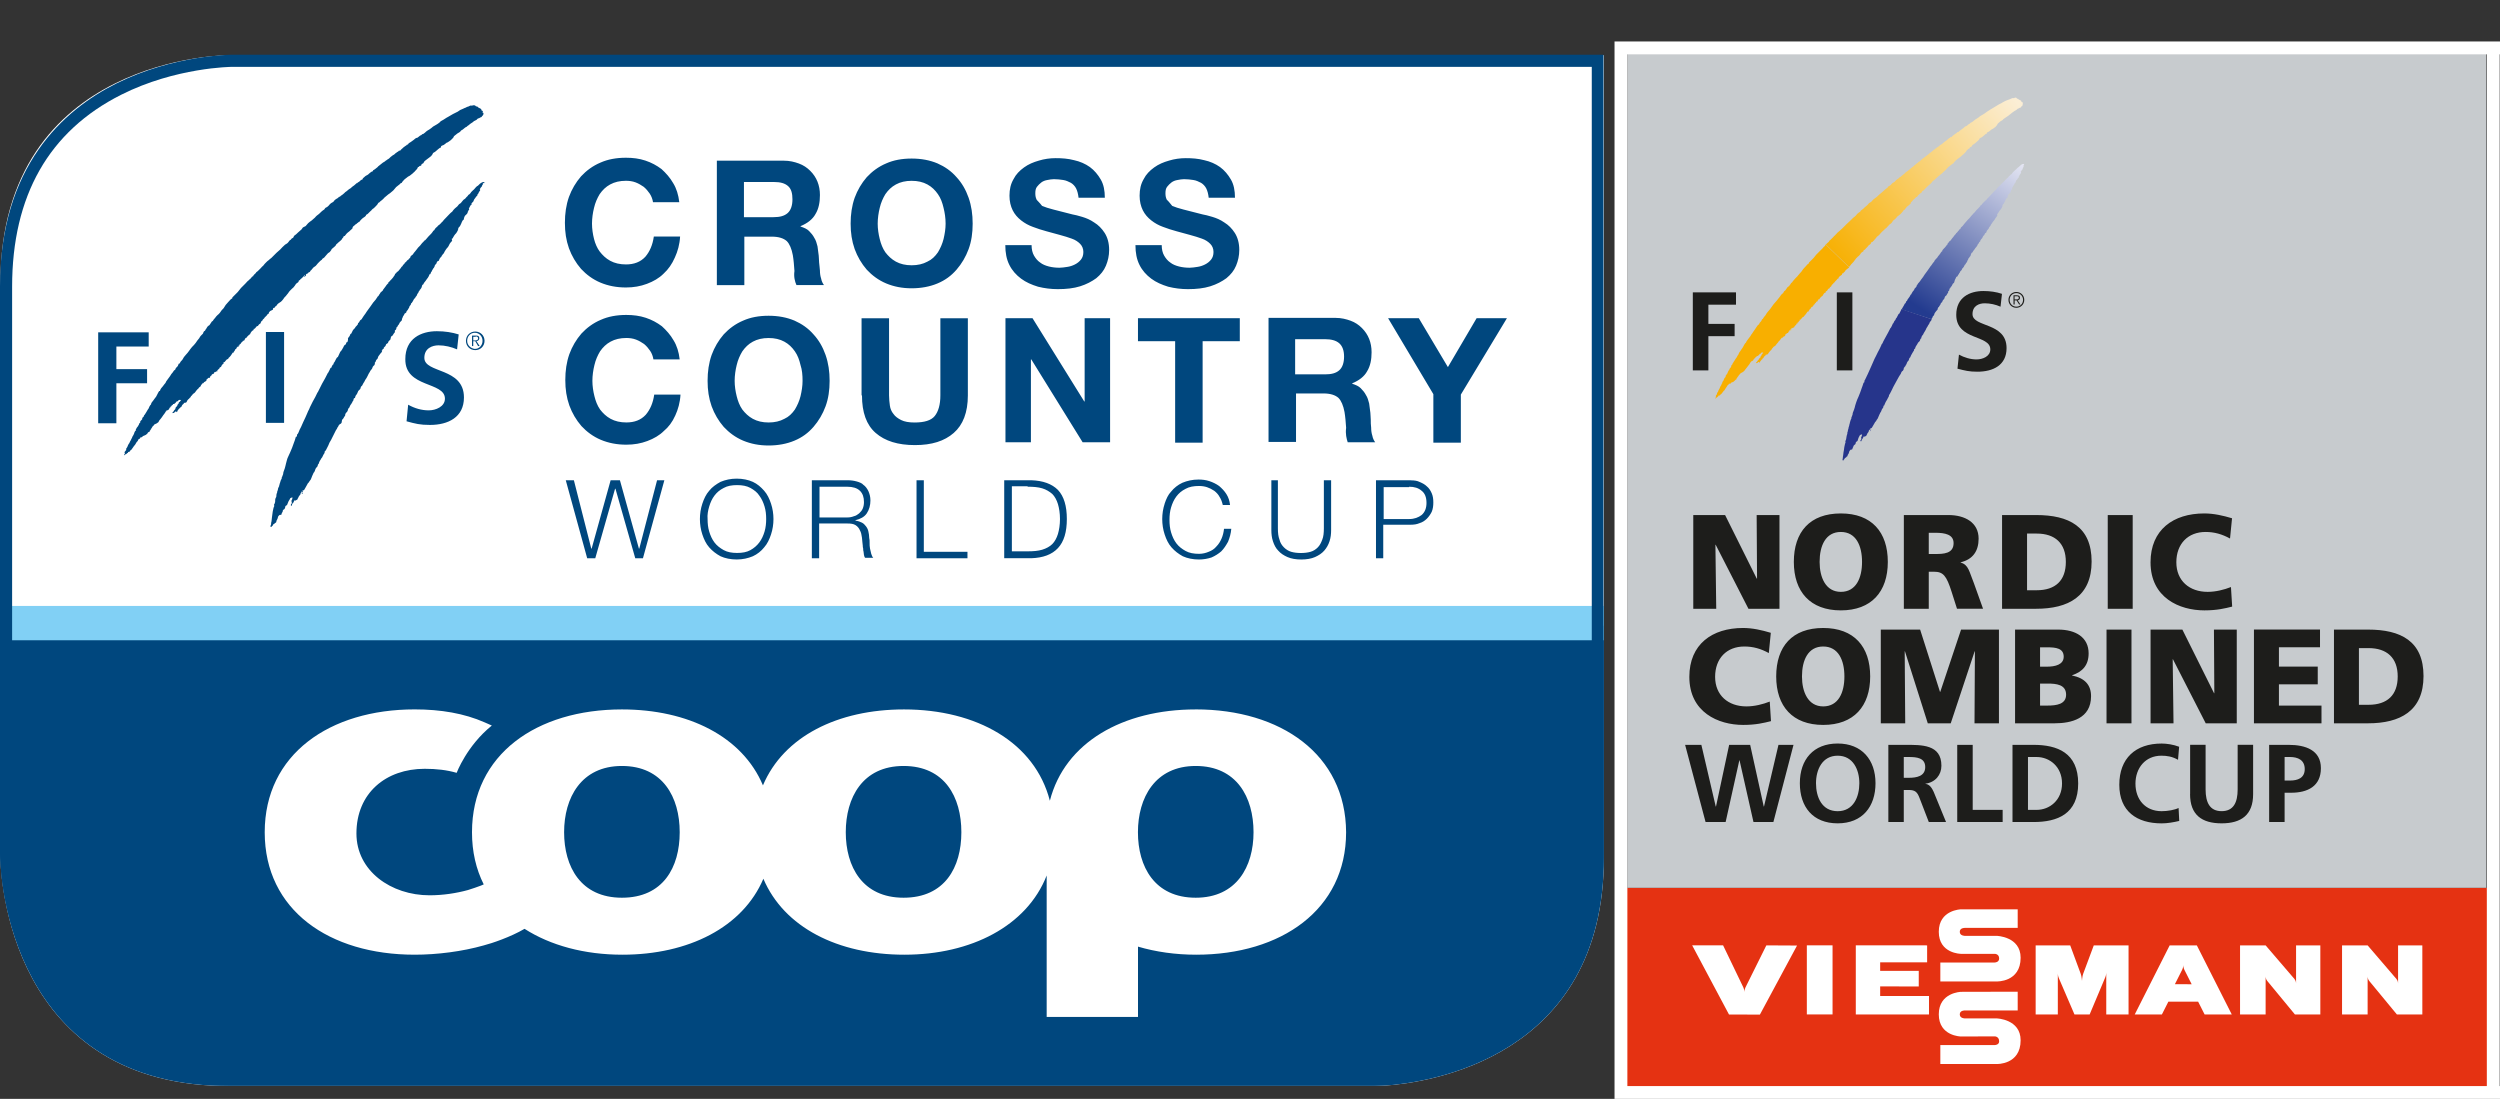 <?xml version="1.0" encoding="UTF-8"?>
<svg xmlns="http://www.w3.org/2000/svg" xmlns:xlink="http://www.w3.org/1999/xlink" id="uuid-0e2ee0fa-b551-4dc0-b376-6abeb29615ae" viewBox="0 0 761.29 334.63">
  <rect x="0" y="0" width="761.29" height="334.63" fill="#333333" stroke="none"/>
  <defs>
    <clipPath id="uuid-32aa677d-dd88-4437-922a-e71c4f5e20d7">
      <path d="m69.65,16.79S.12,16.79.12,86.32H.12v174.87c0,.66.32,66.18,64.55,69.4h357.02c12.99-.89,66.72-8.28,66.72-69.4h0V16.79H69.65Z" fill="none"></path>
    </clipPath>
    <clipPath id="uuid-12665c90-d165-4c94-ab42-f653a6f1921c">
      <path d="m69.65,16.79S.12,16.79.12,86.32H.12v174.87c0,.66.32,66.18,64.55,69.4h357.02c12.99-.89,66.72-8.28,66.72-69.4h0V16.79H69.65Z" fill="none"></path>
    </clipPath>
    <clipPath id="uuid-83934eab-c255-47fe-b3da-c67c0693147c">
      <path d="m69.65,16.79S.12,16.79.12,86.32H.12v174.87c0,.66.32,66.18,64.55,69.4h357.02c12.99-.89,66.72-8.28,66.72-69.4h0V16.79H69.65Z" fill="none"></path>
    </clipPath>
    <clipPath id="uuid-15998f11-59c1-4428-aec4-88f332ba89be">
      <rect x=".12" y="16.67" width="488.29" height="313.92" fill="none"></rect>
    </clipPath>
    <clipPath id="uuid-029eb390-c9ca-4025-831b-217441c1ed1a">
      <rect x=".12" y="16.67" width="488.29" height="313.92" fill="none"></rect>
    </clipPath>
    <clipPath id="uuid-c0100cdc-0d47-4ce7-89a9-60eb568dd4e7">
      <rect x="491.65" y="12.63" width="269.64" height="322" fill="none"></rect>
    </clipPath>
    <clipPath id="uuid-41ec068e-03e9-4aa3-b833-203af24d5588">
      <rect x="491.65" y="12.63" width="269.64" height="322" fill="none"></rect>
    </clipPath>
    <clipPath id="uuid-abe68dde-e3d6-40aa-bf1d-5257346760ef">
      <rect x="491.65" y="12.63" width="269.64" height="322" fill="none"></rect>
    </clipPath>
    <clipPath id="uuid-09dda05a-8efb-41b3-9d6b-9c8671666969">
      <rect x="491.65" y="12.63" width="269.64" height="322" fill="none"></rect>
    </clipPath>
    <clipPath id="uuid-d538f0e9-f701-4119-a174-5acac9d7ad78">
      <path d="m613.46,29.83c-.07.03-.14.07-.23.06-.05,0-.09,0-.13,0-.04,0-.08,0-.11,0-.18-.02-.27,0-.37.06-.11.03-.14.1-.25.12-.11.07-.2.05-.31.12-.12.02-.15.08-.24.13-.1.02-.16.04-.26.06-.31.12-.49.18-.79.31-.32.14-.47.26-.74.37-.14.09-.21.13-.31.19-.14.07-.21.11-.3.18-.52.24-.78.4-1.23.67-.51.28-.78.44-1.24.75-.64.36-.99.6-1.59.99-.22.15-.37.2-.56.38-.77.61-1.13.69-1.85,1.17-.34.29-.53.47-.93.69-.18.14-.31.18-.49.3-.3.21-.43.35-.68.55-.18.13-.24.24-.44.31-.11.06-.21.04-.3.13-.15.06-.16.17-.25.25-.17.14-.28.16-.43.25-.2.17-.42.34-.49.43-.07.12-.18.06-.3.12-.34.14-.46.36-.74.56-.29.23-.45.35-.74.56-.3.25-.61.37-.74.62-.06.07-.14.06-.21.05-.05,0-.11-.02-.15,0-.09.09-.09.18-.18.25-.1.11-.19.13-.31.19-.29.2-.41.32-.68.49-.25.25-.4.32-.68.62-.02.02-.06,0-.09-.03s-.08-.05-.1-.03c-.2.29-.32.3-.55.43-.14.15-.24.21-.37.31-.1.11-.14.15-.25.25-.22.19-.4.24-.62.43-.36.24-.49.46-.81.69-.26.21-.45.25-.68.43-.19.13-.28.23-.42.37-.2.12-.31.18-.49.31-.42.31-.65.5-1.05.81-.16.12-.26.17-.37.31-.46.29-.74.68-1.11.81-.06.04-.02.13-.06.18-.09.12-.25.06-.31.18-.1.15-.29.24-.49.37-.19.18-.3.3-.56.44-.07.03-.11.06-.18.12-.22.11-.29.26-.5.43-.16.15-.33.16-.43.37-.05.06-.05.1-.12.18-.04.04-.09.04-.14.04-.07,0-.13,0-.17.07-.28.29-.57.54-.86.69-.11.08-.13.16-.18.25-.1.04-.19.02-.25.12-.38.44-.64.52-1.05.87-.3.27-.47.44-.8.68-.25.22-.38.34-.68.49-.11.11-.26.15-.31.26-.17.23-.21.22-.37.36-.31.31-.58.38-.86.68-.09.07-.11.12-.19.19-.1.05-.18.05-.3.12-.08.09-.09.17-.19.25-.12.12-.21.17-.37.25-.3.26-.52.35-.74.62-.1.11-.12.17-.19.24-.2.21-.38.21-.61.38-.36.26-.46.54-.81.8-.26.19-.48.18-.68.44-.07.08-.05.2-.19.31-.53.28-.81.66-1.36,1.11-.43.36-.69.57-1.1.93-.33.29-.49.47-.8.74-.37.32-.64.43-.99.74-.3.27-.4.48-.68.75-.23.13-.39.17-.61.36-.18.15-.26.29-.44.5-.36.33-.59.52-.99.87-.31.3-.48.51-.86.74-.1.1-.18.11-.25.18-.15.15-.07.31-.25.37-.48.26-.41.27-.62.49-.01.02-.04.02-.07.02-.04,0-.08,0-.11.05-.16.26-.2.31-.37.49-.25.32-.48.42-.8.68-.52.48-.81.75-1.29,1.25-.37.32-.57.51-.93.86-.17.19-.29.3-.49.5-.31.3-.5.48-.8.81-.27.2-.39.35-.61.55-.29.26-.46.37-.74.62-.3.29-.46.47-.74.8-.26.22-.39.37-.61.62-.21.19-.31.3-.5.49-.23.24-.39.4-.62.56-.1.09-.05.2-.12.24-.08.14-.16.15-.25.25-.2.11-.19.2-.43.38-.1.02-.03.13-.13.18-.03.05-.08.03-.13,0l-.06.07,7.09,6.87c.32-.29.42-.51.67-.81.3-.32.48-.48.75-.8.31-.36.41-.62.73-.99.18-.18.31-.28.49-.5.24-.18.37-.27.56-.5.3-.28.33-.56.62-.8.2-.2.38-.2.56-.37.1-.16.03-.34.19-.43.03,0,.06,0,.09,0,.06,0,.11,0,.15-.06.05-.05.24-.27.37-.43.2-.21.34-.28.49-.5.15-.15.17-.32.38-.43.06-.07.16-.07.18-.12.12-.16.18-.14.37-.32.11-.1.04-.25.12-.37.13-.13.24-.14.44-.19.08-.02.06-.19.18-.24.05-.08.11-.08.18-.12.19-.13.18-.28.32-.43.1-.12.21-.16.3-.31.09-.08.1-.17.19-.25.22-.38.52-.42.8-.74.24-.22.36-.37.55-.63.1-.08.13-.14.25-.24.1-.11.23-.18.3-.31.14-.13.16-.17.56-.44.04-.05.02-.12.06-.18.06-.14.21-.09.3-.19.23-.13.27-.28.44-.43.28-.34.44-.52.74-.8.26-.22.41-.22.68-.56.19-.18.23-.34.36-.56.25-.24.43-.33.68-.56.22-.25.37-.3.56-.62.11-.21.28-.22.43-.37.26-.18.39-.3.61-.49.24-.24.38-.36.56-.62.19-.23.35-.33.44-.62,0-.06.05-.04.09-.02.03.02.07.03.09.02.2-.23.47-.63.8-1,.27-.26.46-.36.74-.61.21-.2.31-.24.49-.5.05-.06-.13-.09-.06-.13.23-.27.35-.42.62-.68.06-.09.11-.15.18-.25.1-.04.15-.06.25-.13.06-.07.09-.14.19-.24.06-.06.12-.07.19-.13.08-.09.05-.2.18-.25.03-.04.07-.03.12-.03.04,0,.09,0,.13-.03.05-.11.2-.3.38-.49.2-.23.36-.33.62-.56.17-.13.3-.21.49-.37.11-.08.04-.26.19-.37.09-.14.22-.13.36-.19.13-.12.37-.46.63-.67.18-.18.27-.26.43-.43.11-.07.15-.14.25-.26.1-.08.16-.15.3-.25.2-.21.37-.28.55-.49.31-.29.45-.48.69-.86.01-.03.05-.03.09-.03.05,0,.1,0,.15-.04.22-.19.46-.39.74-.68.27-.22.4-.37.69-.62.22-.2.37-.31.61-.51.31-.27.44-.26.8-.67.19-.26.38-.33.62-.56.41-.36.55-.66.98-1.06.38-.33.63-.5,1.04-.8.11-.05.15-.16.19-.19.09-.05.16-.03.25-.06.13-.17.17-.27.3-.43.36-.41.59-.65,1.05-1,.33-.28.6-.35.93-.68.21-.15.28-.3.49-.43.08-.1.14-.15.25-.19.17-.16.28-.25.43-.43.14-.11.2-.2.3-.31.11-.17.2-.23.31-.37.02-.09.02-.17.13-.24.03-.08.11-.06.18-.13.1-.08.1-.19.19-.25.12-.08.23-.05.31-.12.17-.1.14-.26.25-.38.14-.11.27-.1.43-.18.16-.17.18-.33.31-.49.19-.18.36-.22.55-.37.35-.25.52-.41.8-.68.27-.25.46-.33.67-.62.08-.12.08-.22.19-.37.2-.21.42-.21.68-.37.29-.22.37-.35.73-.62.18-.1.22-.25.44-.37.08-.04.17,0,.25-.06.08-.09.06-.2.11-.31.18-.21.37-.22.63-.36.11-.09.18-.15.31-.26.22-.15.33-.27.56-.44.17-.05.26-.1.37-.18.08,0,.18-.13.3-.24.08-.07.21-.11.31-.19.3-.3.37-.35.61-.69.08-.07.12-.3.18-.38.06-.09.41-.32.49-.43.43-.47.97-.57,1.11-.8.13-.12.13-.24.31-.31.28-.13.44-.32.73-.49.22-.16.34-.23.56-.37.22-.17.35-.28.55-.44.35-.27.54-.41.86-.68.22-.13.32-.21.55-.38.23-.13.38-.19.62-.37.2-.12.23-.29.49-.37.31-.03.3-.26.75-.31.06,0,.16-.1.18-.25-.03-.15.14-.09.24-.18.05-.06.06-.12.13-.19.03-.09.06-.12.05-.18.05-.11.01-.16,0-.25.01-.1.07-.17.07-.31-.04-.08-.06-.16-.12-.25-.1-.05-.19,0-.25-.06-.12-.09-.07-.22-.12-.31-.12-.13-.18-.18-.32-.24-.14-.1-.25-.1-.43-.19-.08-.06-.12-.12-.19-.19-.14-.06-.23-.06-.37-.12-.08-.09-.11-.16-.18-.24-.14-.04-.21-.06-.31-.06-.02,0-.03,0-.05,0-.09,0-.15.03-.22.06" fill="none"></path>
    </clipPath>
    <linearGradient id="uuid-5a778b86-42bc-4afa-a0b1-dc25ef0e9349" x1="290.46" y1="288.11" x2="291.84" y2="288.11" gradientTransform="translate(-15025.13 15505.27) scale(53.62 -53.62)" gradientUnits="userSpaceOnUse">
      <stop offset="0" stop-color="#f7af00"></stop>
      <stop offset="1" stop-color="#fbeed5"></stop>
    </linearGradient>
    <clipPath id="uuid-c1178b08-697f-4bcc-8bf9-671ba517d7c1">
      <rect x="491.65" y="12.63" width="269.64" height="322" fill="none"></rect>
    </clipPath>
    <clipPath id="uuid-43145b01-687d-4312-baff-7b259fa1ddf1">
      <path d="m578.99,94.16h0s0,0,0,0m0,0h0m36.25-41.21s-.02.03-.03.04c-.02.02-.02.02-.02.02,0,0,.02-.03.05-.06m.6-2.99c-.26.09-.38.23-.62.43-.08.1-.1.14-.31.31-.13.1-.22.21-.31.24-.29.18-.32.33-.55.5-.24.27-.42.37-.68.62-.17.18-.26.26-.43.43-.15.2-.23.29-.37.5-.08.13-.2.12-.31.19-.12.13-.14.25-.25.3-.44.31-.41.52-.74.75-.1.11-.18.16-.31.25-.24.22-.34.38-.55.62-.1.06-.07.17-.25.19-.05.01-.02.07-.06.12-.09.14-.21.14-.31.25-.2.17-.26.31-.42.49-.22.24-.38.34-.62.55-.28.29-.46.43-.68.75-.08.08-.08.16-.19.24-.4.35-.96.93-1.54,1.56-.35.35-.54.56-.85.93-.14.1-.21.15-.32.31-.08.07-.13.13-.18.24-.2.18-.35.37-.49.44-.07,0,0,.06,0,.12-.02.01-.05,0-.08,0-.03,0-.06-.02-.06,0-.13.2-.29.29-.49.49-.11.13-.2.21-.31.38-.1.1-.09.23-.25.31-.01,0-.04-.03-.13,0-.09.05-.07.17-.17.3-.25.32-.43.5-.75.82-.13.15-.23.24-.37.37-.28.3-.38.49-.62.74-.2.2-.32.38-.49.43-.06.04.03.11,0,.12-.15.1-.17.13-.25.25-.39.33-.48.63-.86.99-.18.22-.33.31-.56.56-.13.14-.18.28-.37.43-.15.22-.28.29-.43.5-.31.3-.38.56-.68.86-.17.2-.33.25-.49.44-.12.18-.08.35-.25.49-.08.06-.16.04-.24.13-.1.08-.08.2-.18.31-.06.05-.11.05-.18.12-.04.04-.04.09-.07.13-.2.28-.32.42-.61.62-.05,0,.05.08,0,.13-.25.28-.39.34-.56.61-.07.1-.09.18-.18.25-.07.16-.16.19-.25.31-.22.24-.3.41-.5.68-.11.11-.14.23-.31.31-.05.06-.1.07-.18.12-.14.12-.15.26-.3.43-.08.1-.19.13-.25.25-.03.13.03.22-.06.31-.04.02-.11-.01-.13.06-.25.29-.34.54-.61.8-.12.14-.19.18-.31.31-.2.18-.31.41-.49.55-.05.07.05.18,0,.25-.21.16-.35.26-.49.5-.08.09-.1.18-.18.31-.23.37-.45.51-.69.86-.12.19-.15.33-.3.45-.07.08-.13.1-.19.18-.18.11-.18.28-.37.43-.05.06-.11.06-.12.13-.07.07.01.15-.06.18-.13.14-.11.21-.19.32-.1.1-.19.1-.25.24-.33.53-.65.94-.92,1.24-.04.03,0,.1-.06.12-.28.41-.47.63-.74,1.06-.35.43-.5.71-.87,1.18-.16.27-.26.42-.43.68-.41.53-.79,1.03-.99,1.36-.15.27-.33.34-.49.56-.23.26-.24.48-.49.73-.07.08.02.15,0,.18-.18.33-.4.48-.69.82-.03.08,0,.17-.06.25-.04.11-.11.14-.18.25-.28.26-.29.38-.56.8-.1.14-.06.27-.19.38-.06.05-.15.03-.18.13-.04.14-.12.28-.24.49-.14.23-.28.34-.44.61-.17.26-.34.42-.37.68-.03.09-.13.07-.19.13-.19.18-.13.41-.3.62-.07.05-.12.06-.19.13-.16.19-.16.36-.3.56-.21.45-.47.71-.61,1.05-.04.09-.12.08-.18.13,0,0,0,0,0,0h0,0s9.24,3.03,9.24,3.03c-.01.03.02.02,0,0,.08-.04-.05-.11,0-.19,0-.07.08-.06.11-.12.23-.17.1-.44.31-.61.05-.06.09-.08.13-.13.28-.23.21-.5.37-.8.21-.33.37-.5.62-.8.12-.14.18-.23.3-.32.04-.06-.08-.12-.06-.18,0-.07.09-.07.11-.12.14-.17.06-.35.19-.43.07-.04.17,0,.18-.06-.06-.2.25-.39.37-.63.16-.28.11-.53.38-.68.03-.06.11-.05.17-.12.06-.12.15-.51.38-.74.09-.13.19-.15.25-.25.08-.13.09-.2.12-.3.05-.15.06-.23.12-.37.12-.26.39-.26.5-.5.16-.37.25-.46.49-.75.04-.07-.04-.11-.06-.18.03-.14.1-.21.19-.31.07-.02.1-.04.13-.12.09-.04,0-.09.11-.25.06-.06-.05-.15,0-.25.03-.14.15-.14.25-.25.08-.13.06-.23.19-.37.03-.04.08-.06.13-.13.27-.28.26-.55.49-.87.14-.12.25-.16.36-.3.06-.14.1-.22.12-.38.04-.06.04-.11.06-.19.06-.38.25-.53.37-.86.09-.15.07-.28.18-.37.06-.03.1-.01.19-.06.12-.06.17-.15.24-.3.02-.06-.02-.14.07-.19,0-.03.04-.03.06-.06.19-.18.23-.32.31-.56,0-.04.06-.02.12-.06.09-.06.07-.2.12-.31.08-.08.11-.12.13-.19.14-.15.26-.21.37-.37.06-.12.04-.24.12-.36.08-.1.16-.13.25-.26.09-.11.14-.19.25-.31.03-.1.07-.14.12-.25.1-.12.09-.23.19-.37.07-.07.15-.08.18-.13.14-.15.1-.28.19-.37.06-.07.09-.09.12-.12.19-.22.22-.36.31-.62,0-.08.07-.06.06-.13.11-.15.22-.35.31-.67,0-.04.07,0,.12-.06.1-.05.06-.17.12-.26.07-.1.12-.13.2-.18.08-.13.12-.2.18-.32.09-.14-.03-.18.11-.37.1-.13.07-.25.13-.37.11-.09.22-.1.31-.19.11-.16.12-.28.24-.43.13-.21.28-.3.43-.56.08-.09.1-.17.19-.3.12-.17.25-.24.37-.43.22-.3.34-.5.43-.8,0-.11.1-.08.18-.13.16-.13.09-.34.25-.49.05-.09.14-.1.25-.18.05-.09.03-.18.06-.32.12-.2.23-.28.37-.5.07-.05.11-.07.13-.11.15-.19.17-.32.24-.49.09-.13.1-.19.19-.31.06-.08.15-.1.24-.18.15-.2.12-.4.25-.56.13-.14.26-.14.37-.24.12-.18.09-.33.17-.5.18-.3.33-.4.57-.68.02-.05.03-.16.06-.25.14-.26.25-.33.42-.55.08-.06.13-.24.19-.37.24-.38.38-.59.62-.93.17-.2.28-.28.43-.5.16-.23.21-.38.36-.61.18-.28.3-.4.5-.68.01-.09.03-.13.06-.18,0-.14-.07-.22-.06-.3.05-.2.05-.14.24-.25.07-.07.06-.17.12-.25.11-.22.18-.33.31-.5.18-.27.33-.38.5-.61.13-.22.2-.31.3-.5.06-.14,0-.17.18-.32.03-.06-.11-.1-.07-.12.15-.24.07-.35.19-.49.06-.06.09-.07.13-.13.08-.07.11-.13.18-.18.14-.24.17-.39.3-.62.09-.22.14-.34.25-.55.06-.1.06-.16.12-.25.14-.16.24-.18.37-.31.13-.12.06-.23.06-.37.06-.19.1-.3.18-.49.18-.37.52-.42.74-.8.13-.26,0-.16,0-.26.08-.13.2-.34.25-.43.08-.12.15-.1.25-.25.03-.12-.11-.1-.07-.19.06-.21.26-.51.38-.8.07-.25.29-.19.3-.31-.07-.38.03-.18.18-.49.06-.08.12-.13.19-.19.1-.21.07-.36.18-.55.1-.17.19-.24.32-.38.06-.13.11-.2.18-.31.12-.13.24-.17.3-.31,0-.1-.02-.16,0-.24.05-.11.19-.11.18-.25.03-.21.33-.59.37-.65.03-.03.05-.07.07-.09.04-.11.02-.14.13-.25.06-.11-.12-.15-.13-.24,0-.1.07-.14.13-.18.06-.14.12-.18.18-.31.11-.1.17-.15.24-.31.06-.07.1-.12.07-.25.03-.03-.02-.07,0-.13.04-.07.13-.02.19-.07,0-.08-.05-.13-.07-.18.05-.12.16-.15.19-.25-.03-.08-.09-.11-.07-.19-.02-.07.05-.09.07-.19.07-.04.12-.06.12-.12.02-.15-.13-.23-.25-.25-.02,0-.04,0-.06,0-.12,0-.19.07-.31.13" fill="none"></path>
    </clipPath>
    <linearGradient id="uuid-52fdb728-3138-49fd-9ed8-71dc324300e9" x1="290.66" y1="285.98" x2="292.04" y2="285.98" gradientTransform="translate(-11015.08 11475.13) scale(39.87 -39.87)" gradientUnits="userSpaceOnUse">
      <stop offset="0" stop-color="#233b8f"></stop>
      <stop offset="1" stop-color="#e8e9f5"></stop>
    </linearGradient>
    <clipPath id="uuid-cd3a4118-6f55-42ad-b39a-9c249a6a168e">
      <rect x="491.65" y="12.63" width="269.64" height="322" fill="none"></rect>
    </clipPath>
  </defs>
  <g clip-path="url(#uuid-32aa677d-dd88-4437-922a-e71c4f5e20d7)" fill="none">
    <polygon points=".12 16.67 .12 330.59 488.53 330.59 488.53 16.67 .12 16.67" fill="#fff"></polygon>
  </g>
  <g clip-path="url(#uuid-12665c90-d165-4c94-ab42-f653a6f1921c)" fill="none">
    <polygon points=".12 330.59 .12 190.55 488.53 190.55 488.53 330.59 .12 330.59" fill="#00477e"></polygon>
  </g>
  <g clip-path="url(#uuid-83934eab-c255-47fe-b3da-c67c0693147c)" fill="none">
    <polygon points=".12 184.52 .12 194.98 488.53 194.98 488.53 184.52 .12 184.52" fill="#81d0f5"></polygon>
  </g>
  <path d="m364.12,273.37c-12.55,0-17.6-9.48-17.6-19.94s5.17-20.18,17.6-20.18,17.6,9.48,17.6,20.18c0,10.46-5.17,19.94-17.6,19.94m-88.97,0c-12.55,0-17.6-9.48-17.6-19.94s5.05-20.18,17.6-20.18,17.6,9.48,17.6,20.18-5.05,19.94-17.6,19.94m-85.77,0c-12.55,0-17.6-9.48-17.6-19.94s5.17-20.18,17.6-20.18,17.6,9.48,17.6,20.18-5.05,19.94-17.6,19.94m174.74-57.34c-22.27,0-39.87,10.09-44.42,27.81-4.55-17.72-22.27-27.81-44.42-27.81-20.18,0-36.67,8.24-42.95,23.13-6.28-14.89-22.77-23.13-42.95-23.13-25.96,0-45.65,13.66-45.65,37.41,0,5.91,1.23,11.2,3.57,15.87-.25.12-.62.25-.86.37-1.23.49-2.46.86-3.94,1.35-3.57.98-7.63,1.6-11.69,1.6-11.69,0-22.27-7.38-22.27-18.83,0-12.31,8.98-19.69,20.8-19.69,3.57,0,6.77.37,9.72,1.23,0,0,3.08-8.24,10.71-14.4-.74-.37-1.48-.62-2.22-.98h0c-6.15-2.71-13.29-3.94-21.29-3.94-25.84,0-45.65,13.66-45.65,37.41s19.69,37.29,45.65,37.29c6.89,0,14.52-.98,21.04-2.83,2.46-.62,8.24-2.58,12.43-5.05,7.88,5.05,18.21,7.88,29.78,7.88,20.18,0,36.67-8.37,42.95-23.13,6.28,14.77,22.64,23.13,42.95,23.13s37.29-8.74,43.32-24.12v43.07h27.81v-21.41c5.41,1.6,11.44,2.46,17.72,2.46,25.84,0,45.65-13.66,45.65-37.29-.12-23.75-19.94-37.41-45.78-37.41" fill="#fff"></path>
  <path d="m63.74,114.62c-.12,0-.12-.12,0-.12,0,0,.12-.12.25-.25,0,0,0,.25-.12.25-.12.12-.12.25-.12.12h0Z" fill="#00477e"></path>
  <path d="m64.11,114.13s.12,0,.12-.12v-.12l-.12.25q0-.12,0,0h0Z" fill="#00477e"></path>
  <path d="m92.17,149.45q.12.12.12.25c0,.12-.12.12-.25.12s.12-.49.12-.37h0Z" fill="#00477e"></path>
  <g clip-path="url(#uuid-15998f11-59c1-4428-aec4-88f332ba89be)" fill="none">
    <path d="m91.92,150.19c0-.12,0-.25.12-.25s0,.12.12.25c0,.12-.12.25-.12.25-.25-.12-.12-.25-.12-.25h0Z" fill="#00477e"></path>
  </g>
  <g clip-path="url(#uuid-029eb390-c9ca-4025-831b-217441c1ed1a)" fill="none">
    <path d="m417.78,330.59H70.51c-36.42,0-53.78-19.2-61.77-35.32C0,277.92,0,260.82,0,260.08V87.18C0,50.76,19.2,33.53,35.44,25.41c17.35-8.61,34.46-8.74,35.07-8.74h417.78v243.41c0,36.42-19.2,53.65-35.44,61.77-17.23,8.61-34.33,8.74-35.07,8.74h0ZM70.63,20.36c-.12,0-17.1.12-33.72,8.49C14.89,39.93,3.69,59.62,3.69,87.31v172.89c0,.12.12,17.1,8.49,33.72,11.08,22.03,30.76,33.23,58.45,33.23h347.14c.12,0,17.1-.12,33.72-8.49,22.03-11.08,33.23-30.76,33.23-58.45V20.36H70.63Z" fill="#00477e"></path>
  </g>
  <path d="m458.88,96.9h-9.23l-8.74,14.89-8.86-14.89h-9.35l13.78,23.13v14.77h8.37v-14.64l14.03-23.26h0Zm-29.29,49.35h-10.58v23.75h2.21v-10.21h8.24c1.11,0,1.97-.12,2.83-.49.86-.25,1.6-.74,2.21-1.35.62-.62,1.11-1.35,1.48-2.09.37-.86.49-1.85.49-2.83,0-1.11-.12-1.97-.49-2.83-.37-.86-.86-1.6-1.48-2.09-.62-.62-1.35-.98-2.21-1.35-.74-.37-1.6-.49-2.71-.49h0Zm-.49,1.97c1.6,0,2.83.37,3.81,1.23.98.74,1.48,1.97,1.48,3.69,0,1.6-.49,2.83-1.48,3.69-.98.74-2.21,1.23-3.81,1.23h-7.75v-9.72h7.75v-.12Zm-18.7-13.54h8.37c-.37-.49-.74-1.23-.86-1.97-.25-.74-.37-1.6-.37-2.46-.12-.86-.12-1.72-.12-2.46,0-.86-.12-1.48-.12-2.09-.12-.98-.25-1.85-.37-2.83-.25-.98-.49-1.85-.98-2.58-.37-.74-.98-1.48-1.6-2.09-.62-.62-1.48-.98-2.58-1.35v-.12c2.09-.86,3.69-2.09,4.55-3.69.98-1.6,1.35-3.57,1.35-5.78,0-1.48-.25-2.83-.74-4.06-.49-1.23-1.23-2.34-2.21-3.32-.98-.98-2.09-1.72-3.45-2.22-1.35-.49-2.83-.86-4.55-.86h-20.43v37.78h8.37v-14.77h8.37c2.09,0,3.57.49,4.55,1.35.86.86,1.48,2.34,1.85,4.31.25,1.48.37,3.08.49,4.8-.25,1.85.12,3.32.49,4.43h0Zm-1.11-26.09c0,1.85-.49,3.32-1.48,4.18-.98.86-2.34,1.23-4.31,1.23h-9.11v-10.71h9.11c1.85,0,3.32.37,4.31,1.23.98.86,1.48,2.22,1.48,4.06h0Zm-43.07-4.68h11.32v-7.01h-31.01v7.01h11.32v30.89h8.37v-30.89h0Zm-10.95-43.19c-.25-.49-.37-1.11-.37-1.85,0-.86.12-1.48.49-1.97.37-.49.86-.98,1.35-1.35.49-.37,1.11-.62,1.85-.74.62-.12,1.35-.25,1.97-.25.98,0,1.97.12,2.83.25.86.12,1.6.49,2.34.86.62.37,1.23.98,1.6,1.72.37.74.62,1.72.74,2.83h8c0-2.22-.37-4.06-1.23-5.54s-1.97-2.83-3.32-3.81c-1.35-.98-3.08-1.72-4.8-2.09-1.85-.49-3.69-.62-5.66-.62-1.72,0-3.45.25-5.05.74-1.72.49-3.2,1.11-4.55,2.09-1.35.98-2.46,2.09-3.2,3.57-.86,1.48-1.23,3.08-1.23,5.05,0,1.72.37,3.2.98,4.43.62,1.23,1.48,2.22,2.58,3.08,1.11.86,2.21,1.48,3.57,1.97,1.35.49,2.71.98,4.18,1.35,1.35.37,2.71.74,4.06,1.11,1.35.37,2.58.74,3.57,1.11,1.11.37,1.97.98,2.58,1.6.62.62.98,1.48.98,2.46s-.25,1.72-.74,2.34-1.11,1.11-1.85,1.48-1.48.62-2.34.74c-.86.12-1.6.25-2.34.25-1.11,0-2.21-.12-3.2-.37-.98-.25-1.97-.62-2.71-1.23-.74-.49-1.35-1.23-1.85-2.09s-.74-1.97-.74-3.2h-8c0,2.34.37,4.31,1.23,6.03s2.09,3.08,3.57,4.18c1.48,1.11,3.2,1.85,5.17,2.46,1.97.49,3.94.74,6.03.74,2.58,0,4.8-.25,6.77-.86,1.97-.62,3.57-1.48,4.92-2.46,1.35-1.11,2.34-2.34,2.95-3.81.62-1.48.98-3.08.98-4.8,0-2.09-.49-3.81-1.35-5.17-.86-1.35-1.97-2.46-3.2-3.2-1.23-.86-2.46-1.35-3.69-1.72-1.23-.37-2.21-.62-2.95-.74-2.34-.62-4.31-1.11-5.78-1.48-1.48-.37-2.58-.74-3.45-1.11-.86-1.11-1.35-1.6-1.72-1.97h0Zm-25.6,73.96h8.37v-37.78h-7.75v25.35h-.12l-15.75-25.35h-8.24v37.78h7.75v-25.23h.12l15.63,25.23h0Zm-14.03-73.96c-.25-.49-.37-1.11-.37-1.85,0-.86.12-1.48.49-1.97.37-.49.86-.98,1.35-1.35.49-.37,1.11-.62,1.85-.74.62-.12,1.35-.25,1.97-.25.98,0,1.97.12,2.83.25.86.12,1.6.49,2.34.86.62.37,1.23.98,1.6,1.72.37.74.62,1.72.74,2.83h8c0-2.22-.37-4.06-1.23-5.54s-1.97-2.83-3.32-3.81c-1.35-.98-3.08-1.72-4.8-2.09-1.85-.49-3.69-.62-5.66-.62-1.72,0-3.45.25-5.05.74-1.72.49-3.2,1.11-4.55,2.09-1.35.98-2.46,2.09-3.2,3.57-.86,1.48-1.23,3.08-1.23,5.05,0,1.72.37,3.2.98,4.43.62,1.23,1.48,2.22,2.58,3.08,1.11.86,2.22,1.48,3.57,1.97,1.35.49,2.71.98,4.18,1.35,1.35.37,2.71.74,4.06,1.11,1.35.37,2.58.74,3.57,1.11,1.11.37,1.97.98,2.58,1.6s.98,1.48.98,2.46-.25,1.72-.74,2.34-1.11,1.11-1.85,1.48-1.48.62-2.34.74c-.86.12-1.6.25-2.34.25-1.11,0-2.21-.12-3.2-.37-.98-.25-1.97-.62-2.71-1.23-.74-.49-1.35-1.23-1.85-2.09s-.74-1.97-.74-3.2h-8c0,2.34.37,4.31,1.23,6.03.86,1.72,2.09,3.08,3.57,4.18,1.48,1.11,3.2,1.85,5.17,2.46,1.97.49,3.94.74,6.03.74,2.58,0,4.8-.25,6.77-.86,1.97-.62,3.57-1.48,4.92-2.46,1.35-1.11,2.34-2.34,2.95-3.81.62-1.48.98-3.08.98-4.8,0-2.09-.49-3.81-1.35-5.17-.86-1.35-1.97-2.46-3.2-3.2-1.23-.86-2.46-1.35-3.69-1.72-1.23-.37-2.21-.62-2.95-.74-2.34-.62-4.31-1.11-5.78-1.48-1.48-.37-2.58-.74-3.45-1.11-.86-1.11-1.48-1.6-1.72-1.97h0Zm-1.6,85.52h-8.24v23.75h8.24c3.57-.12,6.28-1.11,8.12-3.08s2.71-4.92,2.71-8.86-.86-6.89-2.71-8.86c-1.85-1.85-4.55-2.83-8.12-2.95h0Zm-1.11,1.97c1.72,0,3.2.12,4.43.49,1.23.37,2.21.98,3.08,1.72.74.74,1.35,1.85,1.72,3.08s.62,2.83.62,4.55-.25,3.32-.62,4.55-.98,2.34-1.72,3.08-1.85,1.35-3.08,1.72c-1.23.37-2.71.49-4.43.49h-4.8v-19.81h4.8v.12Zm-17.97-72.36c.86-2.34,1.23-4.92,1.23-7.75s-.37-5.41-1.23-7.88c-.86-2.46-2.09-4.55-3.69-6.28-1.6-1.85-3.57-3.2-5.78-4.18-2.34-.98-4.92-1.48-7.88-1.48s-5.54.49-7.75,1.48c-2.34.98-4.31,2.46-5.91,4.18-1.6,1.85-2.83,3.94-3.69,6.28-.86,2.46-1.23,5.05-1.23,7.88s.37,5.29,1.23,7.75c.86,2.34,2.09,4.43,3.69,6.28,1.6,1.72,3.57,3.2,5.91,4.18,2.34.98,4.92,1.48,7.75,1.48s5.54-.49,7.88-1.48c2.34-.98,4.18-2.34,5.78-4.18,1.6-1.85,2.83-3.94,3.69-6.28h0Zm-7.01-7.75c0,1.6-.25,3.08-.62,4.68-.37,1.48-.98,2.83-1.72,4.06-.86,1.23-1.85,2.22-3.2,2.83-1.35.74-2.95,1.11-4.8,1.11s-3.45-.37-4.8-1.11c-1.35-.74-2.34-1.72-3.2-2.83-.86-1.23-1.35-2.58-1.72-4.06-.37-1.48-.62-3.08-.62-4.68s.25-3.32.62-4.8c.37-1.6.98-2.95,1.72-4.18.86-1.23,1.85-2.22,3.2-2.95,1.35-.74,2.95-1.11,4.8-1.11s3.45.37,4.8,1.11c1.35.74,2.34,1.72,3.2,2.95.86,1.23,1.35,2.58,1.72,4.18.37,1.48.62,3.08.62,4.8h0Zm-27.07,78.51c-.86-.25-1.85-.37-2.83-.37h-10.83v23.75h2.22v-10.58h8.61c1.11,0,1.85.12,2.46.49.62.37,1.11.98,1.35,1.6.37.62.49,1.35.62,2.22.12.86.12,1.72.25,2.46,0,.25,0,.49.12.86,0,.37,0,.62.12.98,0,.37.12.62.12.98.12.37.12.62.37.86h2.46c-.25-.25-.49-.74-.62-1.23s-.25-1.11-.37-1.6c-.12-.62-.12-1.11-.12-1.72s0-1.11-.12-1.48c0-.74-.12-1.35-.25-1.97-.12-.62-.37-1.11-.74-1.6s-.74-.86-1.23-1.11c-.49-.25-1.11-.49-1.97-.62v-.12c1.48-.37,2.71-.98,3.45-2.09.74-1.11,1.11-2.46,1.11-3.94,0-1.11-.25-1.97-.62-2.83-.37-.74-.86-1.48-1.6-1.97-.25-.37-1.11-.74-1.97-.98h0Zm.98,2.83c.86.86,1.23,1.97,1.23,3.45,0,.74-.12,1.35-.37,1.97-.25.62-.62.98-1.11,1.48-.49.37-.98.74-1.6.86-.62.25-1.23.37-1.97.37h-8.49v-9.35h8.49c1.6,0,2.95.37,3.81,1.23h0Zm-10.46-25.72c.86-2.34,1.23-4.92,1.23-7.75s-.37-5.41-1.23-7.88c-.86-2.46-2.09-4.55-3.69-6.28-1.6-1.85-3.57-3.2-5.78-4.18-2.34-.98-4.92-1.48-7.88-1.48s-5.54.49-7.75,1.48c-2.34.98-4.31,2.46-5.91,4.18-1.6,1.85-2.83,3.94-3.69,6.28-.86,2.46-1.23,5.05-1.23,7.88s.37,5.29,1.23,7.75c.86,2.34,2.09,4.43,3.69,6.28,1.6,1.72,3.57,3.2,5.91,4.18,2.34.98,4.92,1.48,7.75,1.48s5.54-.49,7.88-1.48c2.34-.98,4.18-2.34,5.78-4.18,1.6-1.85,2.83-3.94,3.69-6.28h0Zm-7.01-7.75c0,1.6-.25,3.08-.62,4.68-.37,1.48-.98,2.83-1.72,4.06-.86,1.23-1.85,2.22-3.2,2.83-1.35.74-2.95,1.11-4.8,1.11s-3.45-.37-4.8-1.11c-1.35-.74-2.34-1.72-3.2-2.83-.86-1.23-1.35-2.58-1.72-4.06-.37-1.48-.62-3.08-.62-4.68s.25-3.32.62-4.8c.37-1.6.98-2.95,1.72-4.18.86-1.23,1.85-2.22,3.2-2.95,1.35-.74,2.95-1.11,4.8-1.11s3.45.37,4.8,1.11c1.35.74,2.34,1.72,3.2,2.95.86,1.23,1.35,2.58,1.72,4.18.49,1.48.62,3.08.62,4.8h0Zm-1.85-29.16h8.37c-.37-.49-.74-1.23-.86-1.97-.25-.74-.37-1.6-.37-2.46-.12-.86-.12-1.72-.25-2.46,0-.86-.12-1.48-.12-2.09-.12-.98-.25-1.85-.37-2.83-.25-.98-.49-1.85-.98-2.58-.37-.74-.98-1.48-1.6-2.09-.62-.62-1.48-.98-2.58-1.35v-.12c2.09-.86,3.69-2.09,4.55-3.69.98-1.6,1.35-3.57,1.35-5.78,0-1.48-.25-2.83-.74-4.06-.49-1.23-1.23-2.34-2.22-3.32-.98-.98-2.09-1.72-3.45-2.22s-2.83-.86-4.55-.86h-20.43v37.9h8.37v-14.77h8.37c2.09,0,3.57.49,4.55,1.35.86.86,1.48,2.34,1.85,4.31.25,1.48.37,3.08.49,4.8-.25,1.72.12,3.2.62,4.31h0Zm-1.23-26.09c0,1.85-.49,3.32-1.48,4.18s-2.34,1.23-4.31,1.23h-8.98v-10.71h9.11c1.97,0,3.32.37,4.31,1.23s1.35,2.22,1.35,4.06h0Zm-25.35,88.72c-.98,1.11-1.6,2.46-2.09,3.94s-.74,3.08-.74,4.68.25,3.2.74,4.68c.49,1.48,1.11,2.83,2.09,3.94.98,1.11,2.09,1.97,3.45,2.71,1.35.62,3.08.98,4.92.98s3.45-.37,4.92-.98c1.35-.62,2.58-1.6,3.45-2.71.98-1.11,1.6-2.46,2.09-3.94s.74-3.08.74-4.68-.25-3.2-.74-4.68c-.49-1.48-1.11-2.83-2.09-3.94-.98-1.11-2.09-2.09-3.45-2.71s-3.08-.98-4.92-.98-3.45.37-4.92.98c-1.35.74-2.58,1.6-3.45,2.71h0Zm0,4.8c.37-1.23.86-2.34,1.6-3.32.74-.98,1.6-1.72,2.83-2.34,1.11-.62,2.46-.86,4.06-.86s2.95.25,4.06.86c1.11.62,2.09,1.35,2.71,2.34.74.98,1.23,2.09,1.6,3.32s.49,2.46.49,3.81c0,1.23-.12,2.58-.49,3.81-.37,1.23-.86,2.34-1.6,3.32-.74.98-1.6,1.72-2.71,2.34-1.11.62-2.46.86-4.06.86s-2.95-.25-4.06-.86c-1.11-.62-2.09-1.35-2.83-2.34s-1.23-2.09-1.6-3.32-.49-2.46-.49-3.81c-.12-1.23.12-2.58.49-3.81h0Zm-10.34-27.69c.86-1.85,1.48-4.06,1.6-6.4h-8c-.37,2.58-1.23,4.55-2.58,6.15-1.48,1.6-3.45,2.34-5.91,2.34-1.85,0-3.45-.37-4.8-1.11-1.35-.74-2.34-1.72-3.2-2.83-.86-1.23-1.35-2.58-1.72-4.06-.37-1.48-.62-3.08-.62-4.68s.25-3.32.62-4.8c.37-1.6.98-2.95,1.72-4.18.86-1.23,1.85-2.22,3.2-2.95,1.35-.74,2.95-1.11,4.8-1.11.98,0,1.97.12,2.95.49.98.37,1.72.86,2.46,1.35.74.62,1.35,1.35,1.85,2.09s.86,1.72.98,2.58h8c-.25-2.22-.86-4.18-1.85-5.78-.98-1.72-2.22-3.08-3.57-4.31-1.48-1.11-3.08-1.97-4.92-2.58s-3.81-.86-5.91-.86c-2.95,0-5.54.49-7.75,1.48-2.34.98-4.31,2.46-5.91,4.18-1.6,1.85-2.83,3.94-3.69,6.28-.86,2.46-1.23,5.05-1.23,7.88s.37,5.29,1.23,7.75c.86,2.34,2.09,4.43,3.69,6.28,1.6,1.72,3.57,3.2,5.91,4.18,2.34.98,4.92,1.48,7.75,1.48,2.34,0,4.43-.37,6.4-1.11,1.97-.74,3.69-1.72,5.05-3.08,1.35-1.11,2.58-2.71,3.45-4.68h0Zm-24.73-53.78c-.37-1.48-.62-3.08-.62-4.68s.25-3.32.62-4.8c.37-1.6.98-2.95,1.72-4.18.86-1.23,1.85-2.22,3.2-2.95,1.35-.74,2.95-1.11,4.8-1.11.98,0,1.97.12,2.95.49.98.37,1.72.86,2.46,1.35.74.62,1.35,1.35,1.85,2.09.49.74.86,1.72.98,2.58h8c-.25-2.22-.86-4.18-1.85-5.78-.98-1.72-2.22-3.08-3.57-4.31-1.48-1.11-3.08-1.97-4.92-2.58-1.85-.62-3.81-.86-5.91-.86-2.95,0-5.54.49-7.75,1.48-2.34.98-4.31,2.46-5.91,4.18-1.6,1.85-2.83,3.94-3.69,6.28-.86,2.46-1.23,5.05-1.23,7.88s.37,5.29,1.23,7.75c.86,2.34,2.09,4.43,3.69,6.28,1.6,1.72,3.57,3.2,5.91,4.18,2.34.98,4.92,1.48,7.75,1.48,2.34,0,4.43-.37,6.4-1.11,1.97-.74,3.69-1.72,5.05-3.08,1.48-1.35,2.58-2.95,3.45-4.92.86-1.85,1.48-4.06,1.6-6.4h-8c-.37,2.58-1.23,4.55-2.58,6.15-1.48,1.6-3.45,2.34-5.91,2.34-1.85,0-3.45-.37-4.8-1.11-1.35-.74-2.34-1.72-3.2-2.83-.74-.98-1.35-2.34-1.72-3.81h0Zm-33.47-16.98c.12,0,.12-.12.12-.12,0-.12-.12-.25-.25-.25s-.25,0-.49.12c-.25.12-.49.25-.74.49q-.12.12-.37.37c-.12.12-.25.25-.37.25-.37.25-.37.37-.62.62-.25.37-.49.49-.74.74q-.25.25-.49.49c-.12.25-.25.37-.49.62-.12.12-.25.12-.37.25-.12.12-.12.25-.25.37-.49.37-.49.62-.86.86-.12.12-.25.12-.37.25-.25.25-.37.49-.62.74-.12.12-.12.25-.25.25,0,0,0,.12-.12.12-.12.12-.25.12-.37.25-.25.25-.25.37-.49.62-.25.25-.49.37-.74.62-.37.37-.49.49-.74.86-.12.12-.12.25-.25.25-.49.37-1.11,1.11-1.85,1.85-.37.37-.62.62-.98,1.11-.12.12-.25.12-.37.37q-.12.12-.25.25c-.25.25-.37.37-.62.49-.12,0,0,.12,0,.12h-.12c-.12.25-.37.37-.62.62-.12.12-.25.25-.37.49-.12.12-.12.25-.25.37h-.12c-.12,0-.12.25-.25.37-.25.37-.49.62-.86.98-.12.12-.25.25-.37.37-.37.37-.49.62-.74.86s-.37.49-.62.49c-.12,0,0,.12,0,.12-.12.12-.25.12-.25.25-.49.37-.62.74-.98,1.11-.25.25-.37.37-.62.62-.12.12-.25.37-.37.49-.12.25-.37.37-.49.62-.37.37-.49.62-.74.98-.25.25-.37.25-.62.49-.12.25-.12.37-.25.62-.12.12-.12,0-.25.12s-.12.25-.25.37c-.12,0-.12.12-.25.12,0,0,0,.12-.12.12-.25.37-.37.49-.74.74v.12c-.25.37-.49.37-.62.74-.12.12-.12.25-.25.25-.12.12-.25.25-.25.37-.25.25-.37.49-.62.74-.12.12-.12.25-.37.37,0,.12-.12.12-.25.12-.12.12-.12.37-.37.49-.12.12-.25.12-.25.25s0,.25-.12.37c0,0-.12,0-.12.12-.25.37-.37.62-.74.98-.12.12-.25.25-.37.37-.25.25-.37.49-.62.62-.12.12,0,.25,0,.25-.25.12-.37.37-.62.62-.12.12-.12.25-.25.37-.25.37-.49.62-.74.98-.12.25-.12.37-.37.49q-.12.12-.25.25c-.25.12-.25.37-.37.49,0,.12-.12.12-.12.12-.12.12,0,.12-.12.25-.12.12-.12.25-.25.37s-.25.12-.25.25c-.37.62-.74,1.11-1.11,1.48,0,0,0,.12-.12.12-.37.49-.49.74-.86,1.23-.37.49-.62.86-.98,1.35-.25.37-.37.49-.49.74-.49.62-.86,1.23-1.11,1.6-.12.37-.37.37-.62.62-.25.37-.25.62-.62.86-.12.12,0,.12,0,.25-.25.37-.49.62-.86.98,0,.12,0,.25-.12.25,0,.12-.12.12-.25.25-.37.37-.37.49-.62.98-.12.12-.12.37-.25.49q-.12,0-.25.12c0,.12-.12.37-.25.62s-.37.37-.49.74c.12.49-.12.74-.12.98,0,.12-.12.12-.25.12-.25.25-.12.49-.37.74-.12,0-.12.12-.25.12-.25.25-.25.37-.37.62-.25.49-.49.86-.74,1.23,0,.12-.12.12-.12.12h-.12v.12c-.25.49-.49,1.11-.74,1.6q-.12,0-.25.12c-.37.49-.62,1.23-.74,1.35,0,.12-.12.12-.12.12-.25.25-.12.49-.25.62s-.25.12-.25.25c-.25.25-.25.62-.37.74,0,.12-.25,0-.25.12-.25.49-.49,1.11-.74,1.48,0,0-.12,0-.12.12-.49.98-.98,1.97-1.72,3.2-.25.62-.49.86-.74,1.48-.25.37-.37.86-.49.98,0,.12-.12,0-.12.12s0,.12-.12.25c-.25.62-.86,1.72-1.35,2.58-.37.86-.74,1.35-1.11,2.34-.49.86-.62,1.48-1.11,2.46-.49,1.11-.86,1.72-1.35,2.95-.37.62-.49.98-.74,1.6-.12.37-.25.49-.49.74v.25s0,.25-.12.37c-.12,0-.25,0-.25.12-.25.98-.37,1.11-.62,1.85-.37,1.11-.62,1.72-1.11,2.83-.25.49-.37.74-.62,1.35-.37.74-.37,1.23-.62,1.97-.12.62-.25.98-.37,1.48-.12.49-.37.86-.49,1.48v.25c-.12.37-.37.98-.37.98,0,.12-.12.12-.12.25s.12.12,0,.25c-.25.37-.25.49-.37.86-.12.37-.12.49-.25.74v.12c0,.12-.12.25-.12.37s0,.25-.12.37c0,.12-.12.12-.12.25,0,0,0,.25,0,.12s-.12.12-.12.25v.12c-.12.37-.12.49-.25.74,0,.25,0,.37-.12.49,0,.25-.12.25-.12.49v.37c0,.25-.12.37-.25.62-.12.37-.12.49-.12.86,0,.25,0,.37-.12.62,0,.25-.25.37-.25.62,0,.12.12.12.12.25-.25.62-.25.37-.49,1.72-.12.98-.12,1.11-.25,1.85,0,.12-.12.98-.12,1.11,0,.25-.12.25-.12.62,0,.25,0,.37-.12.62,0,.12-.12.12-.12.25s.12.25.25.25.12-.12.25-.25.25-.12.25-.25c.12-.12,0-.25.12-.25.12-.12.25-.12.37-.25l.25-.25c.12,0,.25-.12.25-.12.12-.25.12-.37.12-.49q.12-.25.25-.49c.25-.37.12-.86.49-1.11.12-.12.25-.25.37-.25s.12.12.25,0c.25,0,.25-.37.25-.49q.12-.25.25-.37c.12-.25,0-.37.12-.49s.12-.25.25-.25c.12-.12.25-.12.25-.25.25-.25.12-.49.25-.74s.37-.25.49-.37c.12-.25.12-.37.25-.62.12-.37.25-.62.49-.98.12-.12.12-.25.25-.49.25-.12.49-.25.62-.25.12.12,0,.25,0,.37,0,.37-.25.37-.25.74,0,.25.12.37.12.62-.12.25-.49.62-.25.74,0,.12.12.12.12.12.25-.25.12-.37.25-.62.12-.12.12-.25.25-.25.25-.37.25-.62.49-.86.12,0,.12.12.25.12.25-.12.25-.25.49-.25.12-.12.12-.25.25-.49.12-.12.12-.25.25-.49.12-.25.49-.62.49-.62,0-.25.12-.49.25-.62.25-.12.12-.37.25-.49q.25-.12.62-.25c.12-.12.62-1.11.98-1.72.12-.25.25-.49.37-.49.12-.12.25-.49.49-.74.25-.12.49-1.11.86-1.85,0,0,.12-.12.12-.25s0-.12.12-.25l.12-.12c.37-.49.25-.98.74-1.48l.25-.25c0-.12.12-.25.12-.37.12-.12,0-.25.12-.37h.12c.12-.37.25-.86.62-1.35.12-.25.25-.49.49-.74.25-.62.49-.98.74-1.35v-.37l.25-.25c.37-.49.49-.98.86-1.6.25-.74.49-1.11.86-1.72.25-.62.49-.86.74-1.48s.49-.86.74-1.48c.25-.37.37-.49.49-.86,0-.12.12-.12.12-.12.12-.12,0-.12.12-.25,0-.12.12-.25.25-.37.12-.12.12-.25.25-.25q.12-.12.25-.12c.25-.25.12-.25.37-.62,0,0-.12,0-.12-.12s.12-.12.12-.25v-.25c0-.12.12,0,.25-.12s0-.25.12-.25c0,0,.12,0,.12-.12.12-.25.12-.37.25-.49,0,0,.12,0,.12-.12.12-.12.12-.25.12-.49.12-.25.12-.37.25-.49l.25-.25c.37-.37.25-.74.49-1.11l.25-.25c.12-.25.25-.74.62-1.11,0-.12.12-.12.12-.25.12-.12.25-.37.25-.49.12-.12.25-.25.25-.37.12-.25,0-.49.25-.62.12-.12.25,0,.25-.12s.12-.49.25-.74c.37-.37.49-.74.74-1.35l.62-.62c.12-.37.12-.62.37-.86q.12-.12.25-.12c0-.12-.12-.12,0-.25,0,0,.12,0,.12-.12.12-.12,0-.12.12-.25,0-.12.12-.12.12-.25.12-.12.25-.25.25-.37.12-.12.12-.25.25-.49.37-.49.49-.74.74-1.23s.37-.86.74-1.35c0-.12.12-.25.12-.25.25-.25.25-.37.49-.62.12-.25.12-.37.25-.62s.25-.25.49-.49c.12-.12,0-.25.12-.49.12,0,0-.12,0-.25s.12-.12.12-.12c.25-.25.12-.49.37-.74,0-.12.12-.12.12-.12.37-.25.25-.62.49-.98.25-.37.49-.62.74-.98l.37-.37c0-.12-.12-.12-.12-.25s.12-.12.12-.12c.12-.25.12-.37.25-.49.12,0,.25,0,.25-.12-.12-.25.25-.49.49-.74.25-.37.12-.62.49-.74,0-.12.12-.12.25-.12.12-.12.12-.62.49-.86.12-.12.25-.12.25-.25.12-.12.12-.25.12-.37s.12-.25.12-.49c.12-.25.49-.25.62-.62.25-.37.25-.49.62-.86q0-.12-.12-.25c0-.12.12-.25.25-.37q.12,0,.12-.12c.12,0,0-.12.12-.25s0-.12,0-.25.12-.12.25-.25.12-.25.25-.49l.12-.12c.37-.37.25-.62.62-.98l.37-.37c.12-.12.12-.25.12-.49q0-.12.12-.25c.12-.49.25-.62.49-.98.12-.12.12-.37.25-.49q.12,0,.25-.12c.12-.12.25-.12.25-.37q0-.12.12-.25l.12-.12c.25-.25.25-.37.37-.62,0,0,.12,0,.12-.12.12-.12.12-.25.12-.37q.12-.12.12-.25c.12-.12.25-.25.37-.49.12-.12,0-.25.12-.37s.25-.12.25-.25c.12-.12.12-.25.25-.37,0-.12.12-.12.12-.25.12-.12.12-.25.25-.49q.12-.12.25-.12c.12-.12.12-.37.25-.49l.12-.12c.25-.25.25-.37.37-.74,0-.12.12-.12.12-.12.12-.12.25-.37.37-.74,0,0,.12,0,.12-.12.12,0,.12-.25.12-.25q.12-.12.25-.25c.12-.12.12-.25.25-.37s0-.25.12-.37.12-.25.12-.49c.12-.12.25-.12.37-.25.12-.25.12-.37.25-.49.12-.25.37-.37.49-.62.12-.12.12-.25.25-.37.12-.25.25-.25.37-.49.25-.37.37-.62.49-.98,0-.12.12-.12.25-.12.12-.12.12-.37.25-.62,0-.12.12-.12.25-.25,0-.12,0-.25.12-.37.12-.25.25-.37.37-.62.12,0,.12-.12.12-.12.12-.25.25-.37.25-.62.12-.12.12-.25.25-.37s.12-.12.25-.25c.12-.25.12-.49.25-.62s.25-.12.49-.25c.12-.25.12-.37.25-.62.25-.37.37-.49.62-.74,0,0,0-.25.12-.25.12-.25.25-.37.49-.62.12-.12.12-.25.25-.49.25-.49.49-.74.74-1.11.25-.25.37-.37.49-.62s.25-.49.37-.74c.25-.37.37-.49.62-.74q0-.12.12-.25c0-.12-.12-.25-.12-.37,0-.25,0-.12.25-.25.12-.12.12-.25.12-.25.12-.25.25-.37.37-.62.25-.37.37-.49.62-.74.12-.25.25-.37.37-.62.12-.12,0-.25.25-.37,0-.12-.12-.12-.12-.12.12-.25.12-.37.25-.62l.12-.12q.12-.12.25-.25c.12-.25.25-.49.37-.74.12-.25.12-.37.25-.62.12-.12.12-.25.12-.25.12-.25.25-.25.37-.37.12-.12.12-.25.12-.49.12-.25.12-.37.25-.62.25-.37.62-.49.86-.98.12-.25,0-.12,0-.25.12-.12.25-.37.25-.49q.12-.12.25-.25c0-.12-.12-.12-.12-.25.12-.25.25-.62.49-.98.12-.25.37-.25.37-.37-.12-.49,0-.25.25-.62q.12-.12.25-.25c.12-.25.12-.37.25-.62s.25-.25.37-.49c.12-.12.12-.25.25-.37s.25-.25.37-.37v-.25c0-.12.25-.12.25-.25,0-.25.37-.62.37-.74l-.12.12h0s0-.12.12-.12h0l.12-.12q0-.12.12-.25c.12-.12-.12-.12-.12-.25s.12-.12.12-.25c.12-.12.12-.25.25-.37s.25-.12.25-.37q.12-.12.12-.25v-.12c0-.12.12,0,.25-.12q0-.12-.12-.25c.12-.12.25-.12.25-.25s-.12-.12-.12-.25c.25.49.25.37.37.25h0Zm-.49-21.41c0-.12.12-.25.12-.37s-.12-.25-.12-.25c-.12-.12-.25,0-.25-.12-.12-.12-.12-.25-.12-.37-.12-.12-.25-.25-.37-.25-.12-.12-.25-.12-.49-.25q-.12-.12-.25-.25c-.12-.12-.25-.12-.49-.12q-.12-.12-.25-.25c-.12,0-.25-.12-.37-.12-.25,0-.37.12-.62.12h-.25c-.25,0-.37,0-.49.12-.12,0-.12.12-.25.12-.12.12-.25,0-.37.12-.12,0-.12.12-.25.12s-.12,0-.25.12c-.37.12-.62.25-.86.37-.37.12-.49.25-.86.37-.12.12-.25.12-.37.25-.12.12-.25.12-.37.25-.62.25-.86.49-1.48.74-.62.37-.86.49-1.48.86-.74.37-1.11.74-1.85,1.11-.25.12-.49.25-.62.49-.86.74-1.35.86-2.09,1.35-.37.37-.62.49-1.11.86-.25.12-.37.25-.62.37-.37.25-.49.37-.74.62-.25.12-.25.25-.49.37-.12.12-.25,0-.37.12l-.25.25c-.25.12-.37.12-.49.25-.25.25-.49.37-.62.49s-.25.12-.37.12c-.37.12-.49.37-.86.62-.37.25-.49.37-.86.62-.37.25-.74.37-.86.74-.12.12-.25,0-.37.12-.12.12-.12.25-.25.25-.12.12-.25.12-.37.25-.37.25-.49.37-.74.62s-.49.37-.74.74c0,0-.12-.12-.25-.12-.25.37-.37.37-.62.49-.12.12-.25.25-.49.37l-.25.25c-.25.25-.49.25-.74.49-.37.25-.62.49-.98.86-.37.25-.49.25-.74.49-.25.12-.37.25-.49.37-.25.12-.37.25-.62.37-.49.37-.74.62-1.23.98-.25.12-.25.25-.37.37-.49.37-.86.74-1.35.98-.12,0,0,.12-.12.25-.25.25-.37.12-.49.25s-.37.25-.62.49c-.25.25-.37.37-.62.49-.12,0-.12.12-.25.12-.25.12-.37.25-.62.49-.12.12-.37.25-.49.49q0,.12-.12.25c-.12.12-.25,0-.37.12-.37.37-.62.62-.98.74-.12.12-.12.25-.25.25s-.25,0-.25.12c-.49.49-.74.62-1.23.98-.37.37-.49.49-.98.74-.25.25-.49.37-.74.62-.12.12-.25.12-.37.25q-.25.25-.37.37c-.37.37-.62.49-.98.74q-.12.12-.25.25c-.12.12-.25,0-.37.12-.12.12-.12.25-.25.25-.12.12-.25.25-.37.25-.37.25-.62.37-.86.74-.12.12-.12.25-.25.25-.25.25-.49.25-.74.49-.37.25-.49.62-.98.98-.25.25-.62.25-.74.49-.12.12-.12.25-.25.37-.62.37-.98.74-1.6,1.35-.49.37-.86.62-1.23,1.11-.37.37-.62.49-.98.86-.49.37-.74.49-1.11.86s-.49.62-.74.86l-.74.37c-.25.12-.25.37-.49.62-.37.37-.74.62-1.11.98s-.62.62-.98.86c-.12.12-.25.12-.25.25-.12.12-.12.37-.25.49-.62.25-.49.37-.74.62,0,0-.12,0-.25.12-.25.25-.25.37-.49.62-.25.37-.62.49-.98.74-.62.62-.98.86-1.48,1.48-.49.37-.62.62-1.11.98-.25.25-.37.37-.62.62-.37.37-.62.62-.98.98-.37.25-.49.37-.74.62-.37.25-.49.37-.86.74-.37.37-.49.49-.86.98-.25.25-.49.37-.74.74-.25.25-.37.37-.62.62-.25.25-.49.49-.74.62-.12.12-.12.25-.12.25-.12.12-.25.12-.25.25-.25.12-.25.25-.49.49-.12,0,0,.12-.12.25h-.12l-.12.12c-.12,0-.12.12-.25.25-.25.25-.37.49-.62.62-.12,0-.12.25-.25.25-.37.25-.62.62-.98.98-.49.49-.86.86-1.35,1.35-.37.49-.62.74-.98,1.23-.62.62-1.23,1.23-1.6,1.6-.12.12,0,.25-.12.37-.37.12-.62.49-.98.86-.37.49-.62.62-.98,1.11-.25.37-.37.62-.62.98-.49.49-.74.74-1.11,1.35-.12.12-.12.25-.25.25-.12.25-.25.25-.49.49-.37.37-.49.49-.74.86-.37.37-.62.74-.74.98q-.12,0-.25.12c-.25.37-.49.74-.74,1.11-.25.12-.37.25-.62.49-.12.25-.25.37-.37.62-.25.25-.25.37-.37.62q-.12,0-.25.12c-.25.25-.25.49-.37.74-.25.25-.37.37-.62.62s-.37.49-.49.74c-.49.62-.74.86-1.11,1.48-.37.49-.62.74-1.11,1.23-.74.86-1.11,1.6-1.85,2.34-.25.25-.37.49-.62.74-.25.37-.37.74-.62.98-.12.12-.25.25-.25.25-.25.25-.37.74-.49.74,0,0-.25,0-.25.12q-.12.37-.25.62c-.25.37-.62.49-.74.98,0,.25-.37.25-.49.49-.25.37-.37.62-.74.98-.25.49-.49.74-.74,1.11-.25.37-.49.62-.62.86,0,0-.25.25-.25.37-.12.37-.37.62-.49.74-.25.37-.74.98-.98,1.23-.12.12-.37.62-.37.74s-.12.12-.25.12c-.37.49-.86,1.72-1.11,1.97,0,0-.12,0-.12.12-.25.37-.37.49-.62.86-.25.37-.49.49-.62.98,0,.12,0,.25-.12.25,0,0-.12,0-.12.12-.25.37-.37.62-.49.98-.25.37-.37.49-.62.98-.25.37-.49.86-.62.98,0,.12-.12,0-.12.12-.12.12,0,.12-.12.25,0,.37-.49.37-.49.74v.25c-.25.25-.62.62-.62.74s.12.25-.12.37c0,.12-.12.12-.12.12-.12.12-.12.25-.12.25,0,.25-.12.25-.25.49q0,.12-.12.25s-.12,0-.12.12c-.25.25-.25.49-.49.74,0,.12.12.25.12.25-.25.12-.37.25-.49.62,0,.12-.12.12-.12.25s0,.25-.12.37c0,.12-.12.12-.12.25-.12.25-.25.37-.37.62,0,.12,0,.25-.12.37,0,.12-.12.12-.12.12-.12.12,0,.25-.12.37-.37.49-.49,1.11-.62,1.11-.25.37-.37.62-.37.74-.12.12,0,.12-.12.25-.12.37-.37.37-.37.74,0,.12.12.12,0,.25-.25.25-.25.37-.49.62,0,.12.12.25.12.37,0,.25-.25.25-.25.49l.12.12q.12-.25.25-.25c0-.12.12-.12.25-.12.12-.12.12,0,.25-.25,0-.12.12,0,.25-.12.12,0,0-.12.12-.25s.25,0,.37-.12c.25-.12.25-.25.37-.49q.12,0,.25-.12t.25-.37c0-.12.12,0,.12-.12s.25-.25.25-.49h.12s.12-.25.12-.12v-.12c0-.12.12-.12.12-.12.25-.25.37-.62.62-.98q.12-.12.25-.25c.25-.25.12-.49.37-.62q.12-.12.25-.12l.12-.12c.12,0,0-.12.12-.25s.25,0,.37-.12q.12,0,.25-.12c.12-.12.12-.25.25-.25.25-.12.37-.12.62-.25q.12-.12.25-.12.12-.12.25-.25s.12,0,.12-.12q.12,0,.12-.12c.12-.12,0-.12.12-.25q.12,0,.25-.12c.12,0,.12-.12.25-.12.12-.12,0-.37.12-.37h.12c-.12-.12.25-.49.25-.25,0,0-.12-.12-.12-.25h.12c.12-.25.25-.37.37-.62.12-.12.12-.25.25-.25.12-.12.25-.25.25-.37l.49-.25c.25-.12.37-.12.62-.37.25-.12.25-.25.37-.49.12-.25.25-.37.37-.49.37-.49.62-.74.98-1.35,0-.12.12-.12.12-.12.12-.25.49-.62.62-.98h.12c0-.12,0-.25.12-.25.12-.12.25,0,.37-.12,0,0,0-.12.12-.12h.12c.12-.25.25-.25.25-.62h.25v-.25c.12-.12.25-.12.25-.12q.12-.12.12-.25c.12-.12.25-.12.37-.25.12,0,0-.12.12-.25h.25c.25-.12.37-.25.49-.37.25-.25.25-.49.62-.49h.12c.12-.12,0-.25.12-.25,0-.12.12,0,.25-.12.12,0,.25-.12.37,0q.12,0,.12.12,0,.12-.12.25h-.12c-.12.12,0,.25-.12.25s-.12,0-.25.12v.25c-.25.25-.37.49-.49.62,0,.12.12.12.12.12-.25.12-.25.25-.37.37,0,0-.12,0-.12.12-.12.12-.25.25-.12.49,0,0-.12,0-.12.12q-.12.12-.25.25c-.12.12-.12.25-.25.37,0,.12-.37.37-.37.49s.25,0,.37,0,.12,0,.25-.12q.12-.12.25-.25c.12,0,.12-.12.25-.12s.12.25.25.25.12-.25.25-.49.25-.25.49-.62c0-.12.25,0,.25-.12.12-.12,0-.12.12-.25s.25,0,.25-.12c.12-.12.12-.25.25-.49s.25-.25.37-.37c0-.12.12,0,.12-.12.12-.12,0-.25.12-.25.25,0,.37,0,.62-.12.12,0,.25-.37.37-.62.25-.25.25-.37.49-.49.25-.25.25-.37.49-.49,0,0,0-.12.12-.25,0-.12.12-.12.25-.25.12-.12.25-.37.37-.49s.25-.12.37-.25c.37-.25.37-.49.62-.74s.37-.49.62-.62c.12-.12.12-.25.25-.37.12-.12.25-.12.37-.25s.12-.25.25-.49.37-.25.49-.62c.12-.12.25.12.25.12.12-.12,0-.25.12-.37q.12,0,.25-.12.12-.12.25-.12.12-.12.25-.25c.12-.12-.12-.37.12-.37.25-.12.25-.37.62-.49,0,0,.12.12.25,0,.12,0,.12-.12.12-.12v-.12c0-.12.12-.12.12-.25.12-.12.25-.12.25-.12.12-.12,0-.25.12-.25,0-.12.12-.12.12-.12.12-.25.37-.12.49-.25,0,0,0-.12.12-.12v-.25c0-.12.25,0,.37-.12.25-.12.25-.25.62-.25.12,0,0-.12,0-.25s.12-.12.25-.25c.25-.25.37-.37.49-.49.12-.12-.12-.25,0-.25h.25c.12,0,.12-.12.25-.12,0-.12-.12-.12-.12-.25s.25,0,.25-.12c.12-.37.25-.37.62-.74,0,0-.12-.12-.12-.25.12-.12.25,0,.37-.12s.37-.49.62-.74c.25-.12.37-.12.49-.25q0-.12.12-.25,0-.12.12-.12.12-.12.25-.25c.25-.25.37-.49.62-.86.12-.12.12-.25.25-.37.12,0,.37.12.25,0-.12-.25.37-.37.49-.98,0-.12.12,0,.25-.12.12-.12.12-.25.25-.49.12,0,.12-.12.25-.25.12,0,.25.12.25,0,.12-.12,0-.25,0-.25.12-.12.25,0,.25-.12.12-.12,0-.37.25-.37.12-.12.12,0,.12-.12.12,0,.12-.25.25-.37.12-.12.25-.12.37-.25,0-.12,0-.25.12-.25.12-.12.25,0,.37-.12s.12-.25.12-.25c.12-.25.25-.25.25-.49,0-.12.25,0,.25,0,.12-.12.12-.25.25-.37.25-.25.37-.37.62-.62.12-.12.37-.12.37-.37.12-.25.25-.49.49-.74,0-.12.25-.12.37-.25l.12-.12c.12-.12,0-.25.12-.37h.25c.12-.12.37-.49.62-.74,0-.12.25,0,.37-.12s.12-.25.25-.37c.12-.12.25-.25.49-.37.12-.12.12-.49.37-.74.12-.12.25,0,.25-.25.25-.49.49-.37.62-.74.12-.25.62-.49.98-1.11,0-.12.12,0,.25-.12s.12-.25.12-.37c.25-.37.37-.49.74-.62.12-.12.25-.12.49-.25,0-.12,0-.37.12-.49.12-.12.25,0,.37-.12.12-.12.12-.25.25-.37s.12-.12.25-.12c.12-.12.12-.25.25-.37.25-.37.49-.49.86-.74.25-.12.37-.25.62-.49.37-.37.49-.62.74-.98.37-.37.62-.62.86-.98.37-.37.49-.74.86-1.11.25-.25.37-.37.62-.62s.49-.37.62-.62c.37-.37.37-.62.74-.98.25-.25.49-.25.62-.49s0-.37.25-.49c.12,0,.25,0,.25-.12s.25-.37.49-.49c.25-.25.37-.37.62-.62.12-.12.25-.37.49-.49-.49.74-.37.74-.37.74.12-.12.25-.12.49-.37.12-.12,0-.25.12-.49.12-.12.25-.12.49-.25.12,0,.12-.25.25-.25,0-.12.12-.12.25-.12.25-.12.25-.37.37-.49.12-.12.25-.12.37-.37.12-.12.12-.25.25-.25.25-.49.62-.49.98-.86.25-.25.37-.49.62-.74q.12-.12.25-.25c.12-.12.25-.25.37-.37.12-.12.25-.25.62-.49,0,0,0-.12.12-.25.12-.12.25-.12.37-.25.25-.12.37-.37.49-.49.37-.37.49-.62.86-.98.37-.25.49-.25.74-.62.25-.25.25-.37.37-.62.25-.25.49-.37.74-.62s.49-.37.62-.74c.12-.25.37-.25.49-.49.25-.25.49-.37.74-.62s.49-.37.62-.74c.25-.25.37-.37.49-.74,0-.12.12,0,.25,0,.25-.25.49-.74.98-1.11.37-.25.49-.37.86-.74.25-.25.37-.25.62-.62.12-.12-.12-.12-.12-.12.25-.37.37-.49.74-.74q.12-.12.25-.25c.12,0,.12-.12.25-.12q.12-.12.25-.25.12-.12.25-.12c.12-.12.12-.25.25-.25.12-.12.25,0,.25-.12s.25-.37.49-.62c.25-.25.37-.37.74-.62.25-.12.37-.25.62-.49.12-.12,0-.37.25-.37.12-.12.25-.12.37-.25l.74-.74c.25-.25.37-.25.49-.49q.12-.12.25-.25c.12-.12.25-.12.37-.25.25-.25.37-.37.62-.62.37-.37.49-.49.74-.98,0-.12.12,0,.25-.12.25-.25.49-.49.86-.74.37-.25.49-.49.74-.74.25-.25.49-.37.74-.62.37-.37.49-.37.98-.74.25-.25.49-.37.74-.62.49-.37.62-.74,1.11-1.23.49-.37.74-.62,1.23-.98.12-.12.12-.25.25-.25s.25,0,.25-.12c.12-.25.25-.37.37-.49.37-.49.74-.74,1.23-1.11.37-.37.74-.37,1.11-.74.25-.12.37-.37.62-.49l.25-.25c.25-.25.37-.25.49-.49.12-.12.25-.25.37-.37.12-.25.25-.25.37-.49,0-.12,0-.25.12-.25,0-.12.12-.12.25-.12.12-.12.12-.25.25-.25.12-.12.25,0,.37-.12.25-.12.12-.25.25-.49.12-.12.37-.12.49-.25.12-.25.25-.37.37-.62.25-.25.37-.25.62-.49.37-.25.62-.49.98-.74s.49-.37.74-.74c.12-.12.12-.25.25-.49.25-.25.49-.25.74-.49.37-.25.37-.37.86-.74.25-.12.25-.25.49-.37.12,0,.25,0,.25-.12.12-.12.12-.25.12-.37.25-.25.49-.25.74-.37.12-.12.25-.12.37-.25.25-.12.37-.37.62-.49.25,0,.25-.12.49-.25.12,0,.25-.12.37-.25.12-.12.25-.12.37-.25q.37-.37.74-.74c.12-.12.12-.37.25-.49s.49-.37.62-.49c.49-.49,1.11-.62,1.35-.98.12-.12.12-.25.37-.37.37-.12.49-.37.86-.62.25-.25.37-.25.62-.37.25-.25.37-.37.62-.49.37-.37.62-.49.98-.74.25-.12.37-.25.62-.49.25-.12.49-.25.74-.37.25-.12.25-.37.62-.49.37,0,.37-.25.86-.37.12,0,.12-.12.25-.25,0-.12.12-.12.25-.25,0-.12.12-.12.12-.25s.12-.12.12-.25c-.12-.25-.12-.37-.12-.37h0ZM35.44,105.52h9.84v-4.31h-15.38v27.69h5.54v-12.18h9.35v-4.31h-9.35v-6.89h0Zm51.07-4.43h-5.54v27.69h5.54v-27.69h0Zm48.98,20.3c0,2.46-2.83,3.57-4.92,3.57-2.22,0-4.31-.62-6.28-1.72l-.49,5.05c2.71.74,4.06,1.11,7.14,1.11,5.54,0,10.34-2.34,10.34-8.37,0-9.23-12.06-7.26-12.06-12.06,0-2.95,2.46-3.81,4.31-3.81,1.97,0,3.94.49,5.66,1.23l.49-4.55c-1.97-.62-4.18-.98-6.65-.98-4.8,0-9.6,2.22-9.6,8.49-.12,8.86,12.06,6.77,12.06,12.06h0Zm6.4-17.6c0,1.6,1.23,2.83,2.83,2.83s2.83-1.23,2.83-2.83-1.23-2.83-2.83-2.83-2.83,1.23-2.83,2.83h0Zm.37,0c0-1.35.98-2.46,2.34-2.46s2.34,1.11,2.34,2.46-.98,2.46-2.34,2.46c-1.23-.12-2.34-1.11-2.34-2.46h0Zm2.71-1.6h-1.23v3.2h.37v-1.48h.62l.86,1.48h.49l-.98-1.48c.49-.12.86-.37.86-.86,0-.62-.25-.86-.98-.86h0Zm-.12.25c.37,0,.74.12.74.62s-.49.62-.98.62h-.49v-1.11h.74v-.12Zm29.9,43.81h-2.46l6.52,23.75h2.46l6.03-21.17h.12l6.03,21.17h2.34l6.52-23.75h-2.22l-5.41,20.8h-.12l-5.78-20.8h-2.83l-5.78,20.8h-.12l-5.29-20.8h0Zm87.74-25.84c0,5.17,1.35,8.98,4.18,11.44,2.83,2.46,6.77,3.69,11.94,3.69s8.98-1.23,11.81-3.69c2.83-2.46,4.31-6.28,4.31-11.44v-23.5h-8.37v23.5c0,2.83-.62,4.92-1.72,6.28s-3.2,1.97-6.15,1.97c-1.72,0-3.08-.25-4.06-.74s-1.85-1.11-2.34-1.85c-.62-.74-.98-1.6-1.11-2.58-.12-.98-.25-1.97-.25-3.08v-23.5h-8.37v23.5h.12Zm18.83,25.84h-2.22v23.75h15.51v-1.97h-13.29v-21.78h0Zm73.34,7.14c-.49,1.48-.74,3.08-.74,4.68s.25,3.2.74,4.68c.49,1.48,1.11,2.83,2.09,3.94.98,1.11,2.09,1.97,3.45,2.71,1.35.62,3.08.98,4.92.98,1.35,0,2.71-.25,3.81-.62,1.11-.49,2.09-1.11,2.95-1.85.86-.86,1.48-1.85,2.09-2.95.49-1.23.86-2.46.98-3.94h-2.21c-.12,1.11-.37,2.09-.74,2.95-.37.86-.86,1.72-1.6,2.46-.62.74-1.35,1.23-2.34,1.6-.86.37-1.85.62-2.95.62-1.6,0-2.95-.25-4.06-.86s-2.09-1.35-2.83-2.34c-.74-.98-1.23-2.09-1.6-3.32s-.49-2.46-.49-3.81.12-2.58.49-3.81.86-2.34,1.6-3.32c.74-.98,1.6-1.72,2.83-2.34,1.11-.62,2.46-.86,4.06-.86.86,0,1.72.12,2.46.37.74.25,1.48.62,2.21,1.11.62.49,1.23,1.11,1.6,1.85.49.74.74,1.48.98,2.46h2.21c-.12-1.23-.49-2.34-1.11-3.32-.62-.98-1.35-1.72-2.21-2.46-.86-.62-1.85-1.11-2.95-1.48-1.11-.37-2.21-.49-3.32-.49-1.85,0-3.45.37-4.92.98-1.35.62-2.58,1.6-3.45,2.71-.86.86-1.48,2.21-1.97,3.69h0Zm34.7-7.14h-2.21v15.14c0,1.23.12,2.34.49,3.45s.86,2.09,1.6,2.83c.74.86,1.72,1.48,2.83,1.97s2.58.74,4.18.74,3.08-.25,4.18-.74,2.09-1.11,2.83-1.97c.74-.86,1.23-1.72,1.6-2.83s.49-2.22.49-3.45v-15.14h-2.21v14.64c0,1.35-.12,2.58-.49,3.45-.37.98-.74,1.72-1.35,2.34s-1.35,1.11-2.21,1.35c-.86.25-1.85.37-2.95.37s-2.09-.12-2.95-.37c-.86-.25-1.6-.74-2.21-1.35s-1.11-1.35-1.35-2.34c-.37-.98-.49-2.09-.49-3.45v-14.64h.25Z" fill="#00477e"></path>
  <rect x="493.6" y="270.35" width="265.73" height="62.33" fill="#e53212"></rect>
  <g clip-path="url(#uuid-c0100cdc-0d47-4ce7-89a9-60eb568dd4e7)" fill="none">
    <rect x="495.56" y="16.12" width="261.55" height="254.23" fill="#c7cbce"></rect>
    <path d="m690.99,250.32h4.71v-8.92h1.99c5.05,0,9.06-1.99,9.06-7.48s-4.68-7.1-9.8-7.1h-5.96v23.5Zm4.71-19.8h1.65c2.42,0,4.48.94,4.48,3.67s-2.12,3.5-4.48,3.5h-1.65v-7.17Zm-28.79,11.31c0,6.3,3.57,8.89,9.6,8.89s9.6-2.59,9.6-8.89v-15.02h-4.71v13.57c0,4.01-1.28,6.63-4.88,6.63s-4.88-2.63-4.88-6.63v-13.57h-4.71v15.02Zm-3.5,4.21c-1.11.57-3.3.98-5.15.98-5.02,0-7.98-3.6-7.98-8.38s3.03-8.52,7.88-8.52c1.68,0,3.3.24,5.08,1.25l.34-3.97c-1.72-.67-3.77-.98-5.32-.98-7.98,0-12.9,4.51-12.9,12.56s5.29,11.75,12.9,11.75c1.79,0,3.64-.34,5.35-.74l-.2-3.94Zm-45.86-15.52h2.63c3.94,0,7.74,2.93,7.74,8.05s-3.8,8.05-7.74,8.05h-2.63v-16.09Zm-4.71,19.8h6.43c7.21,0,13.57-2.42,13.57-11.75s-6.36-11.75-13.57-11.75h-6.43v23.5Zm-16.84,0h13.84v-3.7h-9.12v-19.8h-4.71v23.5Zm-20.98,0h4.71v-9.76h1.52c1.99,0,2.59.67,3.27,2.42l2.83,7.34h5.25l-3.77-9.19c-.47-1.04-1.21-2.32-2.49-2.42v-.07c3-.4,4.85-2.69,4.85-5.46,0-6.53-6.03-6.36-11.08-6.36h-5.08v23.5Zm4.71-19.8h1.55c2.36,0,4.98.24,4.98,3.06s-2.66,3.27-4.98,3.27h-1.55v-6.33Zm-26.73,7.98c0-4.14,1.92-8.38,6.6-8.38s6.6,4.24,6.6,8.38-1.79,8.52-6.6,8.52-6.6-4.27-6.6-8.52m-4.92,0c0,7.21,3.97,12.22,11.52,12.22s11.52-5.12,11.52-12.22-4.14-12.09-11.52-12.09-11.52,4.88-11.52,12.09m-28.69,11.82h6.09l4.17-18.79h.07l4.24,18.79h6.06l6.13-23.5h-4.58l-4.41,18.79h-.07l-4.14-18.79h-6.4l-4.01,18.79h-.07l-4.38-18.79h-4.95l6.23,23.5Z" fill="#1d1d1b"></path>
    <path d="m718.33,197.36h2.94c5.56,0,8.87,2.94,8.87,8.63s-3.19,8.63-8.87,8.63h-2.94v-17.25Zm-7.6,22.9h10.38c9.73,0,16.89-3.72,16.89-14.39s-6.95-14.15-16.89-14.15h-10.38v28.54Zm-24.37,0h20.57v-5.4h-12.96v-6.46h11.82v-5.4h-11.82v-5.89h12.51v-5.4h-20.12v28.54Zm-31.48,0h6.99l-.25-19.5h.08l9.98,19.5h9.45v-28.54h-6.95l.12,19.38h-.08l-9.65-19.38h-9.69v28.54Zm-13.41,0h7.6v-28.54h-7.6v28.54Zm-20.24-23.14h2.21c2.54,0,4.99.25,4.99,2.86,0,2.41-2.58,3.03-5.07,3.03h-2.13v-5.89Zm0,11.04h2.33c2.62,0,5.6.29,5.6,3.39,0,2.9-2.9,3.31-5.68,3.31h-2.25v-6.71Zm-7.61,12.1h12.02c5.11,0,11.12-1.43,11.12-8.26,0-3.48-1.96-5.52-5.77-6.3v-.08c3.19-1.06,5.03-3.07,5.03-6.66,0-4.91-3.97-7.24-9.28-7.24h-13.12v28.54Zm-40.89,0h7.44l-.16-21.92h.08l6.95,21.92h6.99l7.28-21.92h.08l-.12,21.92h7.44v-28.54h-11.53l-6.34,18.97h-.08l-6.05-18.97h-11.98v28.54Zm-24-14.27c0-4.95,1.84-9.12,6.46-9.12s6.46,4.17,6.46,9.12-1.84,9.12-6.46,9.12-6.46-4.42-6.46-9.12m-7.85,0c0,9.08,4.99,14.76,14.31,14.76s14.31-5.68,14.31-14.76-4.91-14.76-14.31-14.76-14.31,5.6-14.31,14.76m-1.96,7.65c-2.09.82-4.62,1.47-7.11,1.47-5.56,0-9.53-3.39-9.53-9s3.52-9.24,8.91-9.24c2.62,0,4.99.65,7.44,2l.61-6.17c-2.74-.82-5.56-1.47-8.46-1.47-9.4,0-16.35,4.95-16.35,14.88,0,10.79,8.79,14.64,16.4,14.64,3.88,0,6.3-.61,8.46-1.15l-.37-5.97Z" fill="#1d1d1b"></path>
    <path d="m679.37,178.76c-2.09.82-4.62,1.47-7.11,1.47-5.56,0-9.53-3.39-9.53-9s3.52-9.24,8.91-9.24c2.62,0,4.99.65,7.44,2l.61-6.17c-2.74-.82-5.56-1.47-8.46-1.47-9.4,0-16.36,4.95-16.36,14.88,0,10.79,8.79,14.64,16.4,14.64,3.88,0,6.3-.61,8.46-1.15l-.37-5.97Zm-37.53,6.62h7.6v-28.54h-7.6v28.54Zm-24.57-22.9h2.94c5.56,0,8.87,2.94,8.87,8.63s-3.19,8.63-8.87,8.63h-2.94v-17.25Zm-7.61,22.9h10.39c9.73,0,16.88-3.72,16.88-14.39s-6.95-14.15-16.88-14.15h-10.39v28.54Zm-22.32-23.14h2c2.9,0,5.56.49,5.56,3.15,0,3.23-3.11,3.31-5.56,3.31h-2v-6.46Zm-7.6,23.14h7.6v-11.28h1.6c2.82,0,3.8,1.23,5.36,6.13l1.64,5.15h7.93l-2.78-7.77c-1.43-3.48-1.6-5.64-4.05-6.3v-.08c3.68-.86,5.48-3.39,5.48-7.2,0-4.91-4.13-7.19-9.2-7.19h-13.57v28.54Zm-25.64-14.27c0-4.95,1.84-9.12,6.46-9.12s6.46,4.17,6.46,9.12-1.84,9.12-6.46,9.12-6.46-4.42-6.46-9.12m-7.85,0c0,9.08,4.99,14.76,14.31,14.76s14.31-5.68,14.31-14.76-4.91-14.76-14.31-14.76-14.31,5.6-14.31,14.76m-30.62,14.27h6.99l-.25-19.5h.08l9.98,19.5h9.45v-28.54h-6.95l.12,19.38h-.08l-9.65-19.38h-9.69v28.54Z" fill="#1d1d1b"></path>
  </g>
  <path d="m495.56,16.54h261.72v314.18h-261.72V16.54Zm-3.91-3.91v322h269.64v-3.91h-.1V16.54h.1v-3.91h-269.64Z" fill="#fff"></path>
  <rect x="550.21" y="287.87" width="7.83" height="21.04" fill="#fff"></rect>
  <g clip-path="url(#uuid-41ec068e-03e9-4aa3-b833-203af24d5588)" fill="none">
    <path d="m648.15,287.88h-10.56s-3.25,8.71-3.25,8.71c-.27.72-.34,2.1-.34,2.1,0,0-.11-1.4-.37-2.1l-3.22-8.71h-10.52s0,21.04,0,21.04h6.75v-12.52s0,.74.29,1.41l4.78,11.11h4.62l4.78-11.36c.28-.67.28-1.42.28-1.42v12.78h6.79v-21.04Z" fill="#fff"></path>
    <path d="m706.58,287.88h-7.39v11.55s0-.74-.49-1.31l-8.78-10.24h-7.79v21.04h7.79v-11.55s0,.74.47,1.31l8.46,10.25h7.73v-21.04Z" fill="#fff"></path>
    <path d="m662.29,299.7s1.89-3.75,2.22-4.4c.33-.65.33-1.39.33-1.39,0,0,0,.74.33,1.39l2.23,4.42-5.1-.02Zm17.32,9.22l-10.64-21.04h-8.27l-10.64,21.04h8.27l1.97-3.89h9.07l1.97,3.89h.33s7.23,0,7.23,0h0s.72,0,.72,0Z" fill="#fff"></path>
  </g>
  <polygon points="572.54 303.3 572.54 300.38 584.29 300.39 584.29 295.65 572.54 295.65 572.54 293.04 586.84 293.04 586.84 287.88 565.12 287.87 565.12 308.92 587.41 308.92 587.41 303.3 572.54 303.3" fill="#fff"></polygon>
  <g clip-path="url(#uuid-abe68dde-e3d6-40aa-bf1d-5257346760ef)" fill="none">
    <path d="m515.29,287.87l11.22,21.07,9.41.02,11.31-21.03-9.35-.05-6.36,12.81c-.32.66-.32,1.4-.32,1.4,0,0,0-.74-.33-1.42l-6.16-12.8h-9.42Z" fill="#fff"></path>
    <path d="m614.42,276.9h-17.26s-6.77.15-6.77,6.84,6.77,6.72,6.77,6.72h10.26s1.35-.01,1.35,1.41c0,1.23-1.36,1.23-1.36,1.23h-16.55v5.77h17.15s7.3.28,7.3-7.23c0-6.47-7.3-6.66-7.3-6.66h-9.72s-1.51,0-1.51-1.23,1.51-1.19,1.51-1.19h16.13v-5.65Z" fill="#fff"></path>
    <path d="m614.42,301.99l-17.26.04s-6.77.17-6.77,6.85,6.77,6.75,6.77,6.75l10.26-.04s1.35,0,1.35,1.52c0,1.13-1.36,1.13-1.36,1.13h-16.55v5.77h17.15s7.3.28,7.3-7.23c0-6.47-7.3-6.66-7.3-6.66h-9.72s-1.51,0-1.51-1.23,1.51-1.19,1.51-1.19h16.13v-5.71Z" fill="#fff"></path>
    <path d="m737.64,287.88h-7.39v11.55s0-.74-.49-1.31l-8.78-10.24h-7.79v21.04h7.79v-11.55s0,.74.46,1.31l8.46,10.25h7.74v-21.04Z" fill="#fff"></path>
    <path d="m613.93,91.18c.42,0,.83-.01.83-.49,0-.39-.32-.48-.66-.48h-.63v.97h.45Zm-.45,1.53h-.34v-2.79h1.07c.63,0,.91.27.91.77s-.32.71-.7.78l.83,1.24h-.4l-.78-1.24h-.58v1.24Zm-1.51-1.39c0,1.15.87,2.07,2.04,2.07s2.04-.92,2.04-2.07-.87-2.07-2.04-2.07-2.04.91-2.04,2.07m4.45,0c0,1.35-1.05,2.41-2.41,2.41s-2.41-1.06-2.41-2.41,1.05-2.41,2.41-2.41,2.41,1.06,2.41,2.41" fill="#1d1d1b"></path>
  </g>
  <polygon points="515.49 89.03 528.64 89.03 528.64 92.78 520.23 92.78 520.23 98.63 528.22 98.63 528.22 102.37 520.23 102.37 520.23 112.79 515.49 112.79 515.49 89.03" fill="#1d1d1b"></polygon>
  <rect x="559.34" y="89.03" width="4.74" height="23.76" fill="#1d1d1b"></rect>
  <g clip-path="url(#uuid-09dda05a-8efb-41b3-9d6b-9c8671666969)" fill="none">
    <path d="m609.19,93.39c-1.49-.66-3.15-1.03-4.81-1.03s-3.72.72-3.72,3.3c0,4.12,10.37,2.38,10.37,10.35,0,5.21-4.11,7.18-8.88,7.18-2.58,0-3.73-.33-6.07-.92l.45-4.28c1.62.88,3.49,1.46,5.35,1.46s4.2-.91,4.2-3.06c0-4.52-10.37-2.65-10.37-10.52,0-5.31,4.1-7.25,8.26-7.25,2.04,0,3.95.28,5.66.86l-.44,3.92Z" fill="#1d1d1b"></path>
  </g>
  <g clip-path="url(#uuid-d538f0e9-f701-4119-a174-5acac9d7ad78)" fill="none">
    <rect x="546.44" y="16.37" width="79.13" height="78.38" transform="translate(109.69 401.41) rotate(-41.4)" fill="url(#uuid-5a778b86-42bc-4afa-a0b1-dc25ef0e9349)"></rect>
  </g>
  <g clip-path="url(#uuid-c1178b08-697f-4bcc-8bf9-671ba517d7c1)" fill="none">
    <path d="m545.27,100.66c-.06-.02-.06-.08,0-.13.05-.03.1-.1.19-.18.04-.03.03.21-.06.25-.05.05-.09.12-.12.06" fill="#fcc600"></path>
    <path d="m545.65,100.16s.08,0,.12-.06c.03-.02.04-.13,0-.13-.06,0-.04.06-.06.13-.03,0-.07,0-.06.06" fill="#fcc600"></path>
    <path d="m555.99,74.48h0c-.09.03-.09.15-.18.25-.17.22-.3.43-.49.5-.09.03-.1.17-.18.25-.27.24-.5.51-.87.86-.43.44-.7.7-1.17,1.18-.33.38-.5.63-.86,1.06-.51.53-1,1.03-1.36,1.36-.08.09,0,.23-.12.32-.34.15-.5.44-.8.74-.34.37-.55.56-.85.92-.25.32-.35.52-.56.81-.37.44-.63.64-.99,1.12-.07.08-.1.16-.18.24-.15.18-.25.24-.37.37-.29.27-.42.45-.68.74-.28.34-.54.58-.67.87-.06.05-.15-.02-.18.06-.19.34-.38.62-.68.98-.19.16-.31.22-.5.38-.15.22-.22.35-.37.56-.17.18-.22.32-.37.49-.08.02-.12.03-.19.06-.2.22-.19.42-.37.62-.2.24-.36.28-.56.5-.2.22-.27.4-.43.62-.39.51-.62.78-.98,1.23-.36.42-.57.65-.93,1.06-.6.78-.94,1.41-1.54,2.05-.23.23-.32.41-.56.68-.22.36-.3.59-.55.87-.12.12-.18.17-.25.25-.2.25-.33.58-.43.69-.04.04-.16-.04-.18.06-.1.27-.14.3-.24.5-.2.35-.54.47-.62.86-.05.22-.27.26-.44.43-.25.35-.36.55-.61.87-.25.39-.39.63-.68.99-.18.3-.4.56-.49.75-.02.04-.23.26-.25.31-.14.33-.29.51-.42.67-.22.27-.63.87-.81,1.06-.11.12-.31.49-.37.67.01.08-.09.08-.18.14-.36.45-.78,1.44-.99,1.66-.05.02-.07.02-.06.07-.2.33-.34.43-.49.73-.23.32-.4.47-.5.81-.04.1-.01.17-.06.24-.05.03-.12,0-.12.07-.17.33-.28.48-.44.8-.22.3-.37.47-.55.81-.23.33-.47.7-.56.87.01.06-.06.03-.06.06-.06.07-.03.13-.06.19-.04.31-.37.35-.43.68,0,.08.01.13,0,.25-.2.26-.49.58-.55.68-.03.13.07.26-.07.31-.02.06-.07.06-.12.06-.08.1-.05.18-.12.25-.05.17-.13.22-.19.38-.04.08-.03.14-.06.25-.07.1-.14.15-.19.25-.2.24-.25.47-.43.62-.03.08.11.18.07.26-.18.11-.3.26-.43.49-.04.07-.06.12-.12.18-.02.13.01.2-.06.31-.02.08-.07.11-.12.19-.14.18-.24.29-.31.5-.02.14.03.22-.06.31-.04.06-.11.07-.13.13-.1.13-.02.23-.12.37-.34.41-.45.95-.5.99-.18.3-.33.55-.37.68-.08.06-.04.15-.07.25-.08.28-.36.36-.37.68,0,.06.08.15,0,.19-.24.19-.24.33-.37.56-.01.13.06.21.07.3-.05.18-.26.26-.18.38.04.04.1.11.12.07.09-.18.09-.18.19-.25.05-.08.12-.09.18-.13.08-.09.15,0,.19-.18-.01-.05.13-.04.18-.12.05-.05.03-.11.07-.2.08-.1.26.02.37-.05.18-.08.18-.25.31-.37.09-.02.13-.03.19-.06.1-.12.11-.09.18-.32.02-.05.12.01.12-.06.03-.14.21-.22.25-.43.02-.03.07,0,.12,0,.03-.03.08-.18.07-.12.02.03-.02-.06,0-.06.02-.07.08-.06.12-.06.24-.23.31-.58.56-.87.08-.09.13-.13.19-.25.17-.18.15-.38.36-.55.05-.06.09-.12.19-.12.02-.03.04-.03.05-.07.1-.01.02-.11.06-.18.08-.1.2-.03.31-.06.09-.03.15-.05.25-.06.1-.09.1-.18.18-.25.18-.15.33-.09.5-.19.11-.06.16-.08.24-.14.06-.07.09-.1.18-.17.04-.03.07-.05.13-.12.06-.03.11-.02.12-.07.07-.07.02-.14.06-.18.08-.03.13,0,.2-.06.08-.02.11-.07.18-.13.05-.12-.04-.29.06-.31.06-.03.14.02.12,0-.07-.11.17-.39.19-.25-.03.04-.09-.13-.06-.18.06,0,.1.05.12,0,.13-.17.19-.32.31-.5.11-.11.15-.16.24-.25.09-.12.16-.19.25-.31.16-.09.26-.12.44-.25.19-.11.34-.13.49-.31.18-.12.22-.25.37-.38.11-.21.2-.29.31-.43.36-.44.5-.62.86-1.11,0-.08.08-.06.12-.12.07-.18.37-.53.49-.81,0-.04.06,0,.13,0,.05-.06,0-.17.05-.24.09-.09.25.01.31-.12.05,0,.03-.06.06-.07.05-.05.13.04.13,0,.13-.26.26-.26.24-.49.03-.05.14,0,.18,0,.04-.06.02-.11,0-.19.07-.08.18-.06.25-.12.08-.07.07-.15.13-.26.12-.06.21-.06.3-.18.06-.03.04-.11.13-.18.06-.03.12,0,.19,0,.2-.1.27-.21.43-.31.19-.19.22-.44.49-.44.02-.03.06,0,.12,0,.06-.06-.02-.16.07-.24.04-.05.11-.05.18-.07.14-.02.2-.06.31,0,.06,0,.13,0,.12.07.04.09-.05.12-.12.18-.02.02-.03.01-.06,0-.09.06-.05.17-.12.25-.06.05-.14.03-.18.13-.05.05.05.11,0,.18-.17.25-.35.42-.37.49.01.07.09.13.07.13-.22.13-.16.2-.31.31-.02.03-.07.04-.13.07-.08.13-.19.25-.12.37.02.03-.08.05-.12.06-.09.08-.14.12-.19.18-.1.11-.14.19-.18.31-.05.12-.35.27-.37.44.03.12.18.02.31,0,.07-.03.13-.04.19-.07.09-.06.1-.14.18-.18.07-.05.11-.09.19-.06.12.02.06.25.19.2.14-.05.14-.23.24-.37.15-.21.24-.17.38-.49.03-.1.18-.03.24-.14.06-.05,0-.13.06-.24.05-.08.18-.04.24-.12.13-.12.12-.24.19-.38.13-.16.22-.2.37-.36.04-.08.11-.02.13-.06.1-.06,0-.22.11-.26.24-.01.34-.01.56-.13.09-.04.21-.34.37-.55.17-.18.25-.27.37-.44.18-.17.22-.26.44-.44.05-.01,0-.1.05-.18.03-.13.14-.14.25-.25.14-.15.17-.29.36-.44.1-.08.2-.08.31-.18.29-.17.34-.39.55-.62.2-.23.37-.43.49-.56.08-.07.09-.19.18-.31.09-.12.22-.12.31-.25.14-.14.13-.26.25-.37.12-.24.27-.25.43-.5.07-.06.16.09.25.07.12-.05.03-.22.12-.32.08-.03.15-.01.25-.06.08-.05.12-.08.18-.12.09-.09.15-.12.18-.19.06-.12-.08-.29.06-.31.23-.11.26-.27.55-.44.05-.03.13.06.19,0,.06,0,.08-.06.12-.13-.02-.05-.03-.08,0-.12,0-.09.06-.11.12-.18.08-.05.17-.05.18-.12.07-.1.03-.17.07-.26.03-.06.07-.09.12-.12.13-.16.3-.1.43-.25.03-.03.04-.06.06-.12.04-.06-.05-.12,0-.18.05-.15.22-.04.37-.07.2-.06.25-.16.5-.25.08-.02-.03-.12,0-.18.05-.09.13-.12.18-.19.18-.16.3-.27.43-.43.09-.08-.06-.17,0-.25.05-.03.13.01.19,0,.07-.05.15-.07.19-.12-.02-.09-.08-.12-.06-.18.02-.1.21,0,.25-.07.11-.33.24-.33.49-.62.03-.05-.07-.12-.06-.18.07-.13.23-.02.31-.06.12-.11.31-.47.55-.69.16-.12.29-.12.43-.24.04-.08.05-.13.13-.18,0-.06.04-.09.07-.13.07-.07.1-.1.18-.18.23-.25.32-.43.55-.74.1-.1.1-.23.24-.31.1,0,.3.09.25,0-.1-.17.28-.35.43-.81.05-.1.15-.02.2-.05.14-.1.11-.23.18-.38.08-.05.1-.11.18-.18.1-.02.19.06.25,0,.09-.07-.04-.19,0-.26.08-.07.16-.04.24-.12.12-.07.04-.27.18-.3.06-.05.09-.04.13-.07.12-.05.08-.18.19-.31.07-.1.2-.12.3-.24.03-.1.01-.17.07-.25.09-.08.24,0,.3-.06.08-.09.07-.16.12-.25.06-.18.2-.16.26-.44.03-.09.17.03.24,0,.15-.09.12-.23.19-.36.17-.2.28-.3.5-.5.13-.1.3-.1.37-.31.08-.18.23-.38.44-.68.03-.07.25-.1.36-.18.06-.08.08-.1.12-.13.05-.11-.03-.23.06-.31.07-.04.13-.01.18,0,.15-.06.32-.41.5-.69.05-.13.19-.02.31-.12.11-.06.1-.19.18-.3.13-.15.22-.24.37-.32.15-.1.15-.45.37-.61.08-.11.18-.02.25-.19.16-.37.38-.3.55-.61.08-.19.5-.44.8-.93.03-.08.14-.02.25-.06.1-.1.06-.24.13-.37.19-.28.34-.39.61-.56.11-.13.25-.13.37-.25.05-.14-.02-.27.06-.38.11-.06.2-.02.31-.06.11-.1.1-.24.24-.31.06-.07.12-.07.18-.12.1-.1.1-.19.2-.31.19-.32.44-.41.73-.68.2-.16.34-.22.49-.37l-7.09-6.87Z" fill="#f8af00"></path>
  </g>
  <g clip-path="url(#uuid-43145b01-687d-4312-baff-7b259fa1ddf1)" fill="none">
    <rect x="567.62" y="44.82" width="60.21" height="57.41" transform="translate(206.5 531.37) rotate(-56.5)" fill="url(#uuid-52fdb728-3138-49fd-9ed8-71dc324300e9)"></rect>
  </g>
  <g clip-path="url(#uuid-cd3a4118-6f55-42ad-b39a-9c249a6a168e)" fill="none">
    <path d="m569.73,130.5c.09.07.09.12.07.18,0,.1-.1.13-.18.13-.11-.03.05-.36.11-.31" fill="#26358b"></path>
    <path d="m569.49,131.12c0-.09-.02-.19.06-.18.06-.02.05.1.07.18-.04.07-.05.18-.13.19-.06-.05,0-.14,0-.19" fill="#26358b"></path>
    <path d="m588.23,97.2c-.14.17-.06.25-.13.37-.12.21-.25.27-.37.43-.14.23-.17.35-.24.56-.14.23-.21.35-.37.55-.03.09-.08.14-.12.25-.3.39-.4.65-.61,1.12-.26.41-.36.65-.63,1.06-.04.15-.08.24-.18.37-.07.11-.13.18-.25.31-.03.08-.1.11-.13.19-.04.09,0,.15-.06.25,0,.02-.06.02-.06.06-.07.11.02.18,0,.26-.07.07-.11.07-.18.13-.21.22-.17.46-.31.73-.18.21-.31.3-.49.49-.28.44-.39.77-.68,1.12-.15.23-.23.56-.24.68-.01.09-.12.06-.2.12-.16.13-.08.32-.18.56-.07.11-.14.17-.24.31-.08.16-.12.28-.25.43-.04.11-.09.16-.12.25-.26.34-.37.77-.49,1-.04.07-.11.09-.19.18-.26.29-.12.66-.42.92-.05.08-.1.11-.18.18-.12.16-.18.26-.25.44-.07.18-.03.31-.13.43-.05.07-.09.08-.13.11-.11.17-.1.28-.18.45-.02.06-.09.03-.13.06-.09.06-.05.16-.11.25-.07.08-.17.06-.19.11-.04.1,0,.13,0,.19-.04.08-.16.09-.12.18,0,.03.07.04.06.06-.17.31-.12.38-.31.57-.05.02-.11.04-.19.12-.1.07-.12.15-.18.24-.1.16-.14.23-.19.36-.03.11,0,.19-.07.26-.03.06-.09.04-.12.12-.16.31-.25.41-.43.69-.25.49-.42.73-.68,1.23-.29.48-.44.75-.68,1.24-.31.57-.48.89-.74,1.48-.3.55-.46.96-.73,1.42-.04.09-.13.09-.19.19-.02.11.04.22,0,.32-.14.31-.38.69-.61,1.17-.16.22-.24.35-.37.61-.22.41-.33.77-.48,1.12-.02.03-.1,0-.13,0-.11.12-.06.24-.12.36,0,.12-.02.2-.07.31-.07.09-.12.12-.18.2-.35.43-.3.81-.61,1.23-.05.06-.11.08-.13.13-.03.09,0,.14-.06.2,0,.13-.13.26-.12.23-.3.63-.55,1.45-.74,1.55-.18.17-.28.56-.37.63-.17.04-.26.22-.36.44-.35.58-.77,1.36-.87,1.49-.24.18-.32.09-.5.24-.11.14-.05.34-.25.44-.15.09-.2.3-.24.55.02,0-.22.3-.37.5-.07.18-.09.3-.19.43-.1.15-.12.31-.24.37-.19,0-.21.08-.44.19-.08.02-.12-.16-.18-.12-.27.26-.18.45-.43.73-.1.09-.12.17-.19.26-.1.22-.07.39-.24.55-.02.07-.09,0-.12-.06-.26-.11.03-.39.18-.61.08-.19-.07-.32-.06-.5.05-.25.22-.35.24-.62.03-.11.15-.24,0-.31-.14-.06-.38.05-.55.18-.13.13-.17.22-.24.38-.2.31-.25.52-.37.87-.09.22-.08.37-.18.55-.15.15-.29.15-.44.32-.16.21-.05.46-.24.68-.08.08-.14.12-.25.19-.09.08-.16.12-.24.25-.08.11-.06.2-.13.37-.04.11-.08.2-.18.37-.08.17-.05.39-.25.43-.1.05-.16-.01-.25,0-.14.06-.21.13-.3.25-.32.29-.23.63-.43,1-.09.15-.17.21-.25.37-.06.14-.03.26-.13.43-.07.06-.14.08-.24.13-.06.1-.08.18-.19.25-.1.09-.22.06-.31.19-.09.05-.07.13-.13.25-.08.09-.13.14-.24.24-.07.1-.09.28-.18.25-.13-.03-.14-.14-.19-.25,0-.12.05-.15.06-.24.04-.21.06-.34.06-.51-.02-.23.06-.28.07-.49,0-.15.12-.85.12-.99.13-.64.15-.8.25-1.62.21-1.16.22-.92.38-1.48,0-.12-.07-.18-.07-.25.02-.22.15-.29.18-.49.1-.19.08-.32.12-.56.06-.27.06-.46.13-.74.05-.23.15-.34.18-.56.02-.13,0-.19,0-.31.04-.15.09-.22.13-.38.03-.15.05-.26.07-.42.07-.24.07-.27.18-.63.02-.04-.02-.07,0-.12,0-.1.11-.37.12-.24-.02.03-.03-.09,0-.14-.02-.09.06-.1.06-.18.06-.14.01-.2.06-.31,0-.16.09-.22.12-.37.01-.04,0-.06,0-.13.07-.26.11-.41.19-.68.11-.3.12-.41.3-.74.07-.08,0-.13,0-.19,0-.11.06-.16.07-.24.02-.02.22-.48.31-.81-.02-.06-.02-.11,0-.18.08-.51.29-.76.43-1.24.18-.5.25-.78.37-1.31.21-.62.29-1.01.56-1.67.16-.44.31-.68.49-1.12.41-.96.59-1.51.92-2.47.22-.62.31-.77.56-1.62.02-.08.13-.06.19-.11.07-.12.1-.44.12-.32-.02.08-.09-.12-.06-.17.17-.23.25-.42.37-.68.29-.54.41-.86.68-1.42.41-.97.65-1.52,1.11-2.48.35-.83.55-1.31.92-2.1.39-.79.64-1.2.99-1.98.39-.75.92-1.69,1.11-2.24.08-.14,0-.12.06-.24-.01-.04.09.02.13-.07.12-.11.26-.51.43-.87.24-.47.41-.73.67-1.23.59-1.08,1.11-1.99,1.48-2.78,0-.07.08-.02.12-.07.21-.33.42-.84.62-1.3.02-.1.16-.03.18-.12.07-.18.12-.44.31-.68.07-.11.15-.13.25-.26.13-.17.08-.35.26-.55.03-.05.09-.07.12-.12.13-.14.32-.71.62-1.17.06-.06.13-.04.18-.06.25-.41.46-.95.68-1.37.03,0,0-.04,0-.07l9.25,3.1Z" fill="#26358b"></path>
  </g>
</svg>
